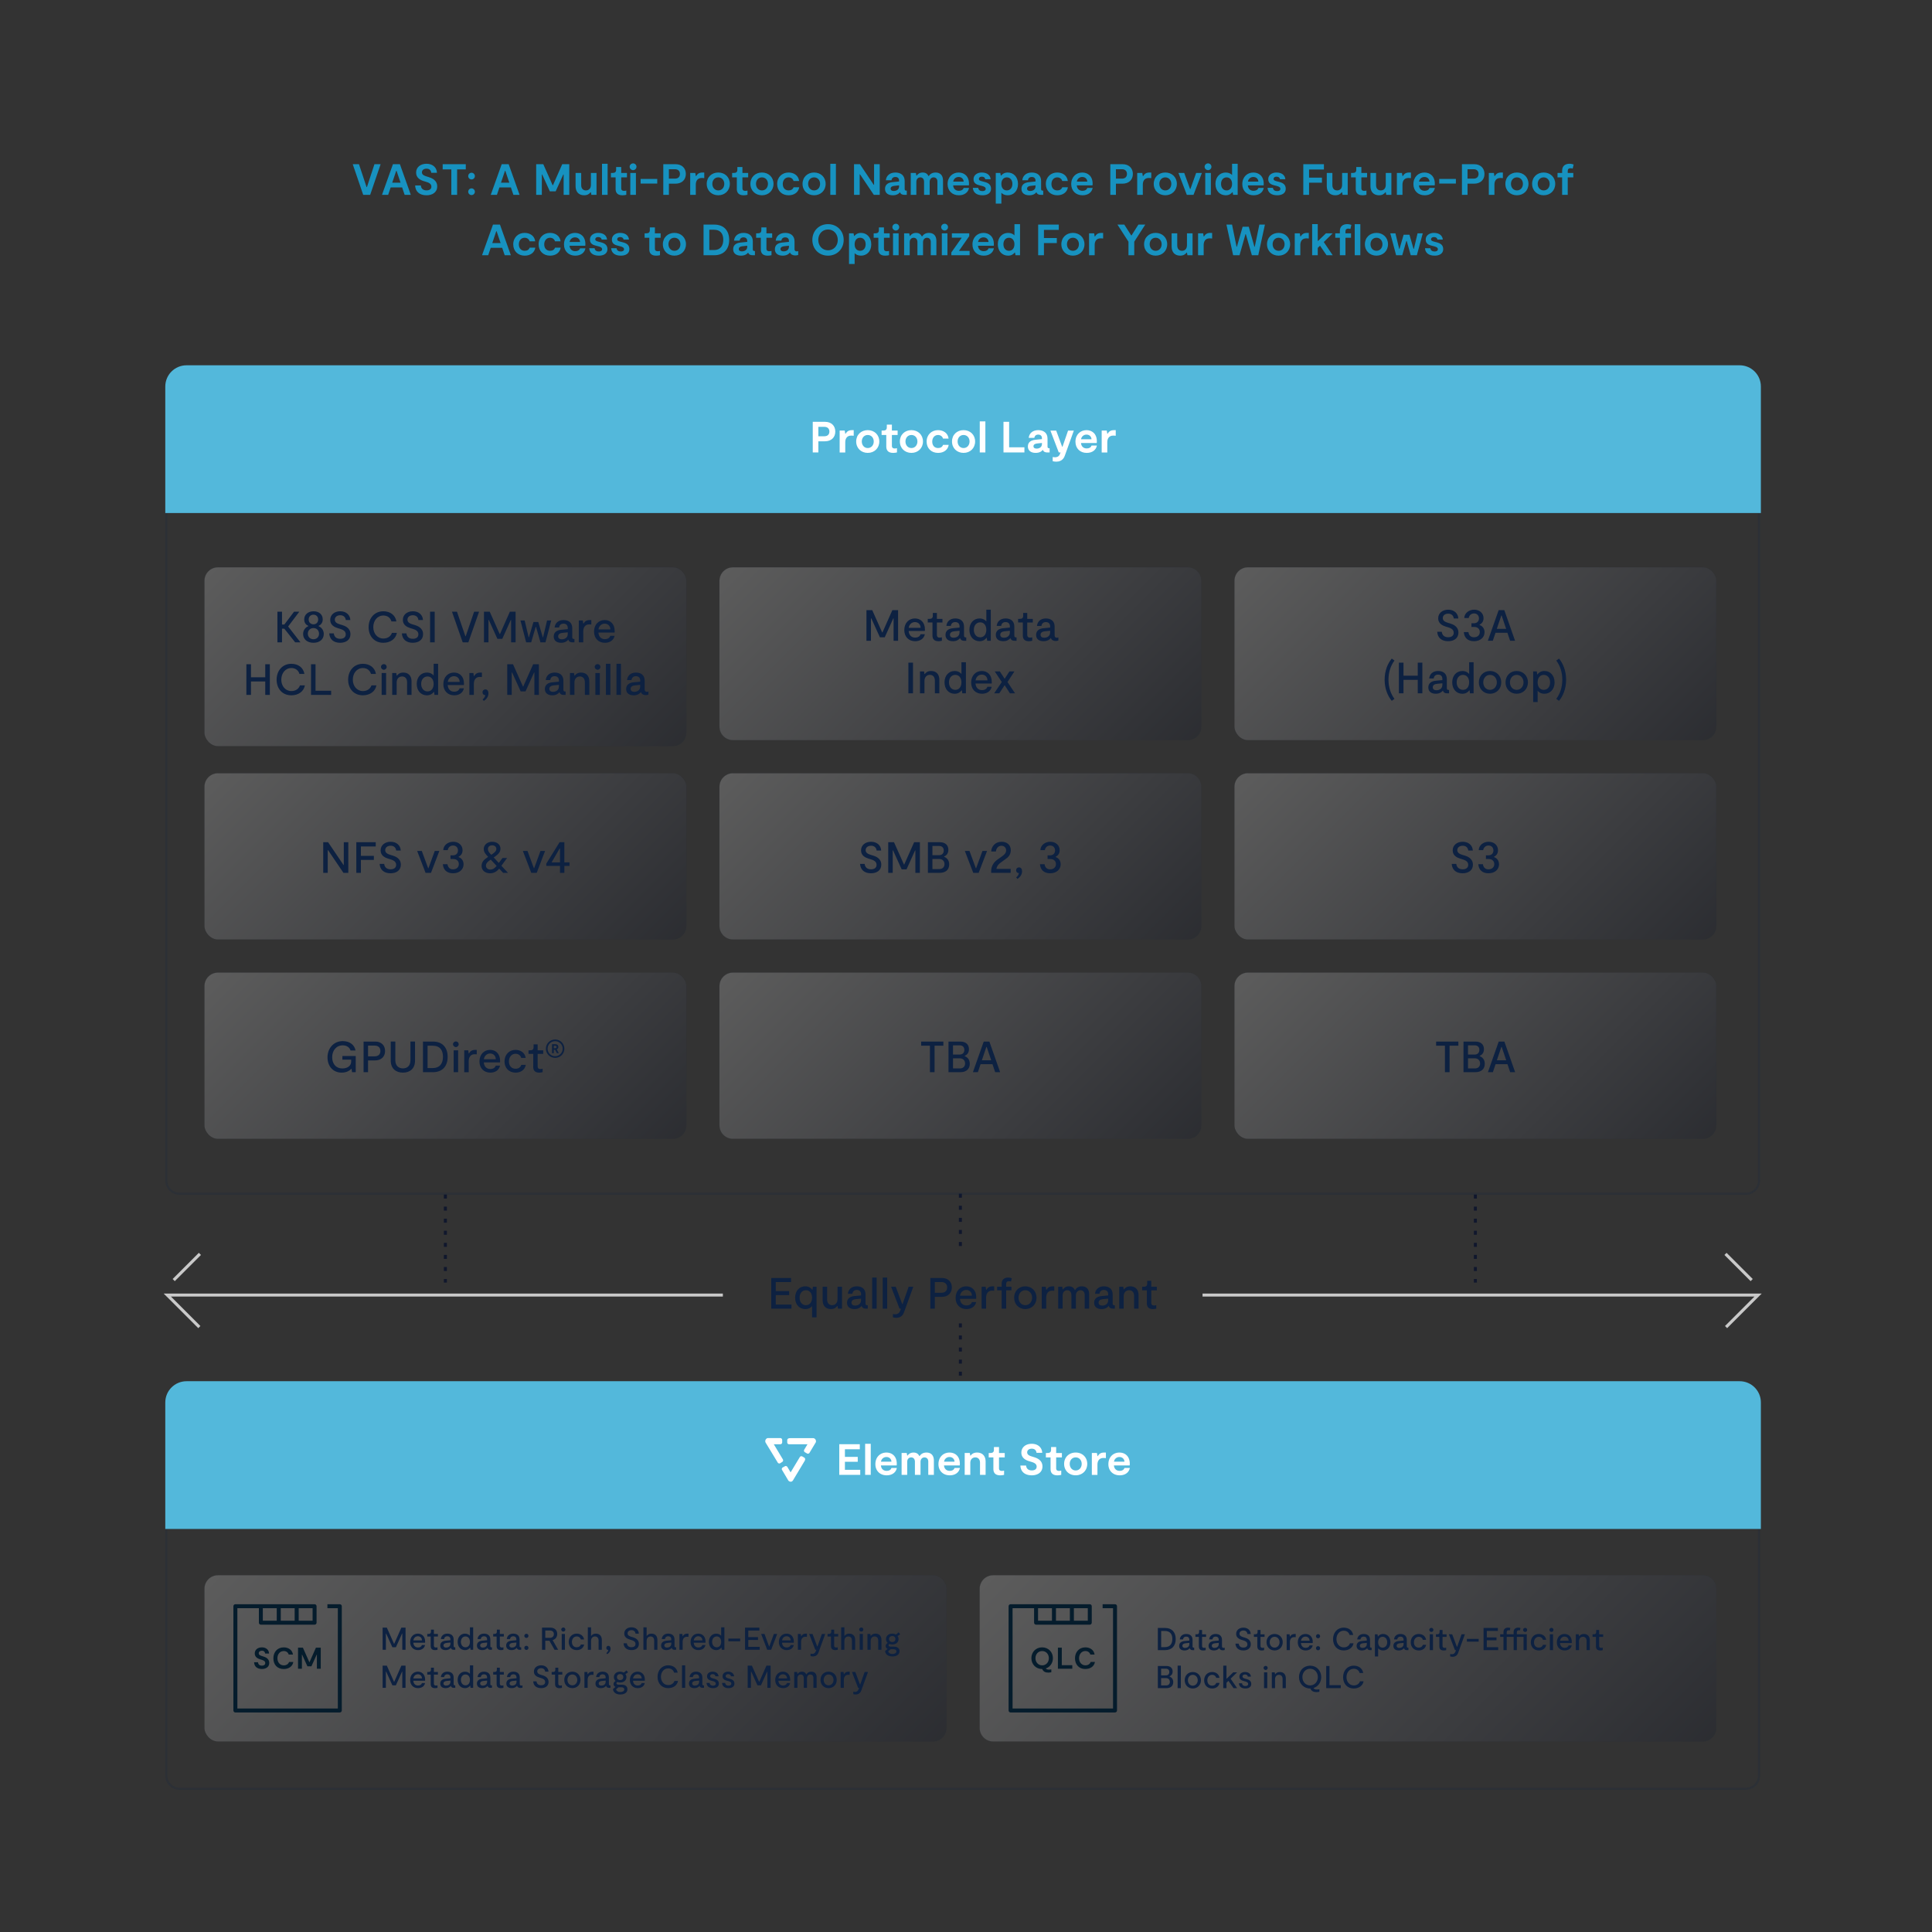 <svg xmlns="http://www.w3.org/2000/svg" xmlns:xlink="http://www.w3.org/1999/xlink" id="Layer_1" viewBox="0 0 1920 1920"><rect x="0" y="0" width="1920" height="1920" fill="#333333" stroke="none"/><defs><linearGradient id="linear-gradient" x1="793.67" x2="350.15" y1="1869.81" y2="1426.29" gradientUnits="userSpaceOnUse"><stop offset="0" stop-color="#10172d"/><stop offset="1" stop-color="#fff"/></linearGradient><linearGradient xlink:href="#linear-gradient" id="linear-gradient-2" x1="1560.02" x2="1119.19" y1="1868.46" y2="1427.63"/><linearGradient xlink:href="#linear-gradient" id="linear-gradient-3" x1="602.85" x2="282.37" y1="812.87" y2="492.4"/><linearGradient xlink:href="#linear-gradient" id="linear-gradient-4" x1="599.72" x2="285.5" y1="1008.15" y2="693.93"/><linearGradient xlink:href="#linear-gradient" id="linear-gradient-5" x1="1113.16" x2="795.66" y1="808.4" y2="490.9"/><linearGradient xlink:href="#linear-gradient" id="linear-gradient-6" x1="1111.52" x2="797.3" y1="1008.15" y2="693.93"/><linearGradient xlink:href="#linear-gradient" id="linear-gradient-7" x1="1624.95" x2="1307.46" y1="808.4" y2="490.91"/><linearGradient xlink:href="#linear-gradient" id="linear-gradient-8" x1="1623.32" x2="1309.09" y1="1008.15" y2="693.93"/><linearGradient xlink:href="#linear-gradient" id="linear-gradient-9" x1="599.72" x2="285.5" y1="1206.26" y2="892.04"/><linearGradient xlink:href="#linear-gradient" id="linear-gradient-10" x1="1111.52" x2="797.3" y1="1206.26" y2="892.04"/><linearGradient xlink:href="#linear-gradient" id="linear-gradient-11" x1="1623.32" x2="1309.09" y1="1206.26" y2="892.04"/><style>.cls-1{stroke:#c9c9c9}.cls-1,.cls-2{fill:none;stroke-miterlimit:10;stroke-width:3px}.cls-3{fill:url(#linear-gradient)}.cls-4{fill:#051c2c}.cls-5{fill:#fff}.cls-6{fill:#1792c0}.cls-7{fill:#0d2141}.cls-8{fill:#53b8db}.cls-9{fill:url(#linear-gradient-8)}.cls-10{fill:url(#linear-gradient-9)}.cls-11{fill:url(#linear-gradient-3)}.cls-12{fill:url(#linear-gradient-4)}.cls-13{fill:url(#linear-gradient-2)}.cls-14{fill:url(#linear-gradient-6)}.cls-15{fill:url(#linear-gradient-7)}.cls-16{fill:url(#linear-gradient-5)}.cls-17{opacity:.2}.cls-2{stroke:#10172d;stroke-dasharray:0 0 4 8}.cls-18{fill:url(#linear-gradient-10)}.cls-19{fill:url(#linear-gradient-11)}</style></defs><path d="M1466.21 1187.1v87.5M442.61 1187.1v87.5M954.41 1186.28v57.49M954.41 1315.15v57.49" class="cls-2"/><g class="cls-17"><rect width="737.51" height="165.31" x="203.15" y="1565.4" class="cls-3" rx="13.45" ry="13.45"/><path d="M927.21 1565.46c7.39 0 13.39 5.99 13.39 13.39v138.41c0 7.39-5.99 13.39-13.39 13.39H216.6c-7.39 0-13.39-5.99-13.39-13.39v-138.41c0-7.39 5.99-13.39 13.39-13.39h710.61m0-.13H216.6c-7.45 0-13.51 6.06-13.51 13.51v138.41c0 7.45 6.06 13.51 13.51 13.51h710.61c7.45 0 13.51-6.06 13.51-13.51v-138.41c0-7.45-6.06-13.51-13.51-13.51Z" class="cls-7"/></g><g class="cls-17"><path d="M986.99 1565.4h705.22c7.42 0 13.45 6.03 13.45 13.45v138.41c0 7.42-6.03 13.45-13.45 13.45H986.99c-7.42 0-13.45-6.03-13.45-13.45v-138.4c0-7.42 6.03-13.45 13.45-13.45Z" class="cls-13"/><path d="M1692.21 1565.46c7.39 0 13.39 5.99 13.39 13.39v138.41c0 7.39-5.99 13.39-13.39 13.39H986.99c-7.39 0-13.39-5.99-13.39-13.39v-138.41c0-7.39 5.99-13.39 13.39-13.39h705.22m0-.13H986.99c-7.45 0-13.51 6.06-13.51 13.51v138.41c0 7.45 6.06 13.51 13.51 13.51h705.22c7.45 0 13.51-6.06 13.51-13.51v-138.41c0-7.45-6.06-13.51-13.51-13.51Z" class="cls-7"/></g><g class="cls-17"><path d="M1747.15 1519.47v245.16c0 6.6-5.4 12-12 12H178.28c-6.6 0-12-5.4-12-12v-245.16h1580.87m2-2H164.28v247.16c0 7.72 6.28 14 14 14h1556.87c7.72 0 14-6.28 14-14v-247.16Z" class="cls-7"/></g><path d="M1749.94 1519.47v-125.72c0-5.83-2.36-11.11-6.18-14.93s-9.1-6.18-14.93-6.18H185.37c-5.83 0-11.11 2.36-14.93 6.18-3.82 3.82-6.18 9.1-6.18 14.93v125.72h1585.68Z" class="cls-8"/><path d="M786.57 1296.47v4.05h-20.1v-30.45h19.66v4.05h-15.18v8.96h13.31v3.96h-13.31v9.44h15.62ZM811.47 1278.76v30.45h-4.44v-11.22c-1.13 1.44-3.39 2.96-6.74 2.96-5.7 0-10.09-4.31-10.09-11.27s4.26-11.35 10.09-11.35c3.65 0 5.79 1.87 6.87 3.35h.3l.39-2.91h3.61Zm-4.44 10.92c0-4.48-2.39-7.48-6.09-7.48s-6.31 3-6.31 7.48 2.57 7.4 6.31 7.4 6.09-3 6.09-7.4ZM836.76 1300.51h-4l-.44-2.61h-.3c-1.22 1.65-3 3.04-6.35 3.04-4.83 0-8.13-3.09-8.13-8.7v-13.49h4.44v12.53c0 4 2.18 5.79 4.96 5.79s5.39-1.83 5.39-6.13v-12.18h4.44v21.75ZM862.37 1297.16v3.35h-2c-2.04 0-3.48-.65-4.09-2.7-1.48 1.87-3.87 3.13-7.13 3.13-4.22 0-7.4-2-7.4-6.26s3.13-6.26 7.31-6.66l6.66-.65v-1.09c0-2.78-1.57-4.35-4.26-4.35s-4.05 1.57-4.44 3.83h-4.39c.39-4.31 3.61-7.44 8.83-7.44s8.7 2.7 8.7 8.13v8.92c0 1.22.57 1.78 1.65 1.78h.57Zm-6.66-6.61-5.18.52c-2.57.22-4.35 1.35-4.35 3.44s1.65 2.96 3.61 2.96c2.7 0 5.92-1.39 5.92-5.31v-1.61ZM866.76 1269.63h4.44v30.89h-4.44v-30.89ZM877.24 1269.63h4.44v30.89h-4.44v-30.89ZM887.39 1309.17v-3.35c.78.17 1.65.3 2.31.3 2 0 3.79-.83 4.74-3.13l.96-2.48h-1.44l-8.4-21.75h4.61l6.44 17.18h.35l6.05-17.18h4.61l-9.05 24.88c-.61 1.78-2.17 6-7.92 6-1.35 0-2.39-.26-3.26-.48ZM945.94 1279.37c0 5.74-3.87 9.44-10.01 9.44h-6.92v11.7h-4.44v-30.45h11.57c6 0 9.79 3.79 9.79 9.31Zm-4.66.04c0-3.35-2.22-5.31-5.57-5.31h-6.7v10.66h6.48c3.74 0 5.79-2.09 5.79-5.35ZM970.11 1290.77h-16.1c.22 3.87 2.57 6.57 6.4 6.57 2.74 0 4.74-1.13 5.44-3.35h4.26c-.91 4.35-4.57 6.96-9.7 6.96-6.26 0-10.75-4.39-10.75-11.09 0-7.09 4.65-11.53 10.57-11.53 5.31 0 9.96 3.52 9.96 11.01 0 .44-.04.87-.09 1.44Zm-16.05-3.13h11.83c-.04-3.35-2.31-5.7-5.66-5.7s-5.74 2.52-6.18 5.7ZM975.56 1278.76h4l.43 3.04h.3c1.17-2.04 2.7-3.48 6.31-3.48h1.39v4.44c-.7-.09-1.39-.13-2.13-.13-4.13 0-5.87 3.18-5.87 6.92v10.96h-4.44v-21.75ZM999.9 1278.76h5.26v3.57h-5.26v18.18h-4.44v-18.18h-4.52v-3.57h4.52v-3.13c0-3.96 2.57-6 6.39-6 1.61 0 2.78.35 3.65.7l-.78 3.26c-.7-.26-1.52-.35-2.09-.35-1.83 0-2.74.96-2.74 2.74v2.78ZM1007.83 1289.64c0-6.61 4.7-11.31 11.09-11.31s11.18 4.74 11.18 11.31-4.79 11.31-11.18 11.31-11.09-4.79-11.09-11.31Zm17.88 0c0-4.09-2.74-7.44-6.79-7.44s-6.7 3.35-6.7 7.44 2.65 7.44 6.7 7.44 6.79-3.39 6.79-7.44ZM1035.3 1278.76h4l.43 3.04h.3c1.17-2.04 2.7-3.48 6.31-3.48h1.39v4.44c-.7-.09-1.39-.13-2.13-.13-4.13 0-5.87 3.18-5.87 6.92v10.96h-4.44v-21.75ZM1051.65 1278.76h4l.43 2.57h.3c1.13-1.61 2.92-3 5.92-3 3.52 0 5.13 2.09 5.83 3.7h.3c1.09-1.83 3-3.7 6.74-3.7 4.26 0 7.22 2.57 7.22 7.74v14.44h-4.44v-13.57c0-3.26-1.91-4.74-4.18-4.74-2.7 0-4.57 2.09-4.57 5.22v13.09h-4.44v-13.36c0-3.31-1.87-4.96-4.18-4.96-2.17 0-4.52 1.61-4.52 5.13v13.18h-4.44v-21.75ZM1107.96 1297.16v3.35h-2c-2.04 0-3.48-.65-4.09-2.7-1.48 1.87-3.87 3.13-7.13 3.13-4.22 0-7.4-2-7.4-6.26s3.13-6.26 7.31-6.66l6.66-.65v-1.09c0-2.78-1.57-4.35-4.26-4.35s-4.05 1.57-4.44 3.83h-4.39c.39-4.31 3.61-7.44 8.83-7.44s8.7 2.7 8.7 8.13v8.92c0 1.22.57 1.78 1.65 1.78h.57Zm-6.66-6.61-5.18.52c-2.57.22-4.35 1.35-4.35 3.44s1.65 2.96 3.61 2.96c2.7 0 5.92-1.39 5.92-5.31v-1.61ZM1112.3 1278.76h4l.43 2.61h.3c1.22-1.65 3-3.04 6.35-3.04 4.83 0 8.13 3.09 8.13 8.7v13.49h-4.44v-12.53c0-4-2.17-5.79-4.96-5.79s-5.39 1.83-5.39 6.13v12.18h-4.44v-21.75ZM1139.74 1295.25v-12.92h-4.7v-3.57h1.52c2.57 0 3.52-.91 3.52-3.26v-2.65h4.05v5.92h5.53v3.57h-5.53v12.31c0 1.44.52 2.74 2.83 2.74.7 0 1.48-.13 2.13-.35v3.44c-.83.22-1.96.48-3.39.48-5.09 0-5.96-3.22-5.96-5.7Z" class="cls-7"/><path d="M854.9 1460.71v5h-20.84v-30.45h20.4v5h-14.79v7.57h12.75v4.87h-12.75v8h15.23ZM859.76 1434.83h5.57v30.89h-5.57v-30.89ZM891.26 1458.84c-.87 4.48-4.61 7.31-10.14 7.31-6.48 0-11.18-4.39-11.18-11.09 0-7.18 4.96-11.53 10.96-11.53 5.35 0 10.31 3.39 10.31 11.18 0 .52-.04 1-.09 1.61h-15.66c.22 3.13 2.26 5.39 5.66 5.39 2.44 0 4.18-1 4.79-2.87h5.35Zm-15.75-6.26h10.4c-.13-2.7-2.13-4.61-5-4.61s-5 2-5.39 4.61ZM896 1443.96h5.09l.48 2.57h.35c1.17-1.61 3-3 5.96-3 3.44 0 4.96 1.87 5.7 3.44h.35c1.17-1.7 3.09-3.44 6.79-3.44 4.48 0 7.35 2.7 7.35 7.96v14.23h-5.57v-13.18c0-2.78-1.65-4.18-3.74-4.18-2.35 0-3.96 1.74-3.96 4.48v12.88h-5.57v-13.01c0-2.87-1.61-4.35-3.7-4.35s-3.96 1.44-3.96 4.44v12.92H896v-21.75ZM953.95 1458.84c-.87 4.48-4.61 7.31-10.14 7.31-6.48 0-11.18-4.39-11.18-11.09 0-7.18 4.96-11.53 10.96-11.53 5.35 0 10.31 3.39 10.31 11.18 0 .52-.04 1-.09 1.61h-15.66c.22 3.13 2.26 5.39 5.66 5.39 2.44 0 4.18-1 4.79-2.87h5.35Zm-15.75-6.26h10.4c-.13-2.7-2.13-4.61-5-4.61s-5 2-5.39 4.61ZM958.69 1443.96h5.09l.48 2.57h.35c1.31-1.7 3.13-3 6.4-3 5.18 0 8.48 3.31 8.48 9v13.18h-5.57v-12.05c0-3.57-2.04-5.31-4.65-5.31s-5 1.7-5 5.57v11.79h-5.57v-21.75ZM987.22 1459.8v-11.44h-4.65v-4.39h1.48c2.65 0 3.7-.96 3.7-3.31v-2.61h5.05v5.92h5.7v4.39h-5.7v10.7c0 1.22.3 2.7 2.92 2.7.65 0 1.48-.13 2.13-.3v4.22c-.96.22-2.26.48-3.83.48-6.09 0-6.79-3.96-6.79-6.35ZM1025.41 1466.15c-7.26 0-11.14-3.92-11.35-9.74h5.66c.26 3.04 2.22 4.87 5.7 4.87 2.61 0 4.79-1.09 4.79-3.74 0-3.09-3-4.09-5.79-4.92l-1.74-.52c-3.74-1.13-7.66-3.44-7.66-8.48 0-5.44 4.44-8.79 10.31-8.79 6.26 0 10.22 3.78 10.4 8.96h-5.66c-.26-2.39-1.78-4.09-4.7-4.09-2.7 0-4.57 1.44-4.57 3.65 0 2.61 2.65 3.48 5.22 4.26l1.52.48c2.87.87 8.44 2.91 8.44 9.27 0 5.96-4.96 8.79-10.57 8.79ZM1044.03 1459.8v-11.44h-4.65v-4.39h1.48c2.65 0 3.7-.96 3.7-3.31v-2.61h5.05v5.92h5.7v4.39h-5.7v10.7c0 1.22.3 2.7 2.92 2.7.65 0 1.48-.13 2.13-.3v4.22c-.96.22-2.26.48-3.83.48-6.09 0-6.79-3.96-6.79-6.35ZM1057.52 1454.79c0-6.7 4.96-11.27 11.49-11.27s11.48 4.61 11.48 11.27-4.92 11.35-11.48 11.35-11.49-4.65-11.49-11.35Zm17.45 0c0-3.61-2.39-6.44-5.96-6.44s-5.92 2.83-5.92 6.44 2.35 6.53 5.92 6.53 5.96-2.87 5.96-6.53ZM1085.06 1443.96h5.05l.52 3.09h.35c1.35-2.17 2.83-3.52 6.48-3.52h1.57v5.57c-.78-.13-1.57-.17-2.35-.17-4.79 0-6.05 3.52-6.05 6.66v10.14h-5.57v-21.75ZM1122.82 1458.84c-.87 4.48-4.61 7.31-10.14 7.31-6.48 0-11.18-4.39-11.18-11.09 0-7.18 4.96-11.53 10.96-11.53 5.35 0 10.31 3.39 10.31 11.18 0 .52-.04 1-.09 1.61h-15.66c.22 3.13 2.26 5.39 5.66 5.39 2.44 0 4.18-1 4.79-2.87h5.35Zm-15.75-6.26h10.4c-.13-2.7-2.13-4.61-5-4.61s-5 2-5.39 4.61ZM775.48 1454.08c-.88.56-2.03.3-2.57-.59L761 1433.88c-.99-1.57-.45-3.93 1.74-4.71.07-.03.14-.04.22-.04h12.49c1.03 0 1.88.93 1.88 1.97v2.3c0 1.04-.83 1.88-1.86 1.88H769l8.98 14.96c.55.88.28 2.04-.58 2.59l-1.91 1.24ZM784.17 1435.29a1.84 1.84 0 0 1-1.83-1.84v-2.04c-.01-1.59 1.26-2.19 2.84-2.19l22.74-.02c1.84-.01 3.39 1.68 2.88 3.97a.95.95 0 0 1-.09.21l-6.25 10.42c-.54.86-1.67 1.13-2.52.58l-2.1-1.2a1.863 1.863 0 0 1-.57-2.55l3.2-5.33h-18.3ZM794.85 1448.04c.52-.86 1.64-1.14 2.52-.62l1.75 1.04c1.37.81 1.23 2.21.43 3.56l-11.45 19.09c-.94 1.58-2.85 1.97-4.56.37a.594.594 0 0 1-.13-.18l-6.26-10.55c-.47-.91-.09-1.99.81-2.45l2.11-1.18c.91-.46 2.01-.09 2.48.81l3.16 5.29 9.13-15.17Z" class="cls-5"/><path d="M403.04 1639.55h-3.25v-16.13h-.22l-6.14 13.61h-3.5l-6.18-13.61h-.25v16.13h-3.25v-22.06h4.16l7.15 16.04h.22l7.12-16.04h4.13v22.06ZM422.42 1632.49h-11.66c.16 2.8 1.86 4.76 4.63 4.76 1.99 0 3.43-.82 3.94-2.43h3.09c-.66 3.15-3.31 5.04-7.03 5.04-4.54 0-7.78-3.18-7.78-8.03 0-5.14 3.37-8.35 7.66-8.35 3.84 0 7.22 2.55 7.22 7.97 0 .32-.03.63-.06 1.04Zm-11.63-2.27h8.57c-.03-2.43-1.67-4.13-4.1-4.13s-4.16 1.83-4.47 4.13ZM428.02 1635.73v-9.36h-3.4v-2.58h1.1c1.86 0 2.55-.66 2.55-2.36v-1.92h2.93v4.29h4v2.58h-4v8.92c0 1.04.38 1.99 2.05 1.99.5 0 1.07-.09 1.54-.25v2.49c-.6.16-1.42.35-2.46.35-3.69 0-4.32-2.33-4.32-4.13ZM452.45 1637.12v2.43H451c-1.48 0-2.52-.47-2.96-1.95-1.07 1.35-2.8 2.27-5.17 2.27-3.06 0-5.36-1.45-5.36-4.54s2.27-4.54 5.29-4.82l4.82-.47v-.79c0-2.02-1.13-3.15-3.09-3.15s-2.93 1.13-3.21 2.77h-3.18c.28-3.12 2.62-5.39 6.4-5.39s6.3 1.95 6.3 5.89v6.46c0 .88.41 1.29 1.2 1.29h.41Zm-4.82-4.79-3.75.38c-1.86.16-3.15.98-3.15 2.49s1.2 2.14 2.62 2.14c1.95 0 4.29-1.01 4.29-3.84v-1.17ZM470.23 1617.18v22.37h-2.62l-.28-2.11h-.22c-.79 1.07-2.33 2.43-4.98 2.43-4.22 0-7.31-3.25-7.31-8.22s3.18-8.16 7.31-8.16c2.43 0 4.06 1.1 4.88 2.14v-8.44h3.21Zm-3.21 14.46c0-3.18-1.73-5.36-4.41-5.36s-4.57 2.17-4.57 5.36 1.86 5.42 4.57 5.42 4.41-2.17 4.41-5.42ZM488.9 1637.12v2.43h-1.45c-1.48 0-2.52-.47-2.96-1.95-1.07 1.35-2.8 2.27-5.17 2.27-3.06 0-5.36-1.45-5.36-4.54s2.27-4.54 5.29-4.82l4.82-.47v-.79c0-2.02-1.13-3.15-3.09-3.15s-2.93 1.13-3.21 2.77h-3.18c.28-3.12 2.62-5.39 6.4-5.39s6.3 1.95 6.3 5.89v6.46c0 .88.41 1.29 1.2 1.29h.41Zm-4.82-4.79-3.75.38c-1.86.16-3.15.98-3.15 2.49s1.2 2.14 2.62 2.14c1.95 0 4.29-1.01 4.29-3.84v-1.17ZM493.53 1635.73v-9.36h-3.4v-2.58h1.1c1.86 0 2.55-.66 2.55-2.36v-1.92h2.93v4.29h4v2.58h-4v8.92c0 1.04.38 1.99 2.05 1.99.5 0 1.07-.09 1.54-.25v2.49c-.6.16-1.42.35-2.46.35-3.69 0-4.32-2.33-4.32-4.13ZM517.96 1637.12v2.43h-1.45c-1.48 0-2.52-.47-2.96-1.95-1.07 1.35-2.8 2.27-5.17 2.27-3.06 0-5.36-1.45-5.36-4.54s2.27-4.54 5.29-4.82l4.82-.47v-.79c0-2.02-1.13-3.15-3.09-3.15s-2.93 1.13-3.21 2.77h-3.18c.28-3.12 2.62-5.39 6.4-5.39s6.3 1.95 6.3 5.89v6.46c0 .88.41 1.29 1.2 1.29h.41Zm-4.82-4.79-3.75.38c-1.86.16-3.15.98-3.15 2.49s1.2 2.14 2.62 2.14c1.95 0 4.29-1.01 4.29-3.84v-1.17ZM521.06 1625.71c0-1.17.95-2.08 2.08-2.08s2.05.91 2.05 2.08c0 1.1-.91 2.05-2.05 2.05s-2.08-.95-2.08-2.05Zm0 11.94c0-1.17.95-2.08 2.08-2.08s2.05.91 2.05 2.08c0 1.1-.91 2.05-2.05 2.05s-2.08-.95-2.08-2.05ZM551.11 1639.55l-5.1-9.01h-4.1v9.01h-3.25v-22.06h8.16c4.29 0 6.93 2.52 6.93 6.33 0 3.12-1.76 5.26-4.57 6.11l5.51 9.61h-3.59Zm-9.2-11.88h4.47c2.58 0 4.06-1.51 4.06-3.69 0-2.3-1.54-3.62-4.06-3.62h-4.47v7.31ZM557.75 1619.41c0-1.13.95-2.02 2.08-2.02s2.02.88 2.02 2.02-.91 2.05-2.02 2.05-2.08-.95-2.08-2.05Zm.47 4.38h3.21v15.75h-3.21v-15.75ZM565.18 1631.76c0-4.85 3.37-8.29 7.94-8.29 3.56 0 6.77 1.99 7.31 5.8h-3.21c-.38-1.64-1.89-2.99-4.1-2.99-2.77 0-4.76 2.33-4.76 5.48s1.83 5.29 4.79 5.29c2.17 0 3.53-1.07 4.13-2.77h3.21c-.57 3.4-3.44 5.58-7.34 5.58-4.85 0-7.97-3.47-7.97-8.1ZM598.09 1629.78v9.77h-3.21v-9.07c0-2.9-1.58-4.19-3.59-4.19s-3.91 1.32-3.91 4.44v8.82h-3.21v-22.37h3.21v8.51h.22c.88-1.2 2.17-2.21 4.6-2.21 3.5 0 5.89 2.24 5.89 6.3ZM606.8 1638.38c0 2.74-1.83 4.57-3.34 5.51l-.88-1.07c1.01-.85 1.86-1.95 1.92-3.12-.95.09-1.95-.63-1.95-1.99s.91-2.11 2.08-2.11c1.39 0 2.17 1.2 2.17 2.77ZM627.59 1639.86c-4.88 0-7.66-2.58-7.91-6.77h3.28c.28 2.49 1.89 3.91 4.63 3.91 2.17 0 3.97-.95 3.97-3.21 0-2.62-2.4-3.43-4.44-4.06l-1.2-.35c-2.49-.79-5.55-2.24-5.55-5.99s3.12-6.21 7.22-6.21c4.32 0 7.12 2.68 7.28 6.33h-3.28c-.22-1.95-1.51-3.47-4-3.47-2.3 0-3.91 1.29-3.91 3.18 0 2.27 2.3 2.96 4.19 3.56l1.04.28c1.99.63 6.02 2.05 6.02 6.62 0 4.19-3.4 6.18-7.34 6.18ZM653.33 1629.78v9.77h-3.21v-9.07c0-2.9-1.58-4.19-3.59-4.19s-3.91 1.32-3.91 4.44v8.82h-3.21v-22.37h3.21v8.51h.22c.88-1.2 2.17-2.21 4.6-2.21 3.5 0 5.89 2.24 5.89 6.3ZM671.94 1637.12v2.43h-1.45c-1.48 0-2.52-.47-2.96-1.95-1.07 1.35-2.8 2.27-5.17 2.27-3.06 0-5.36-1.45-5.36-4.54s2.27-4.54 5.29-4.82l4.82-.47v-.79c0-2.02-1.13-3.15-3.09-3.15s-2.93 1.13-3.21 2.77h-3.18c.28-3.12 2.62-5.39 6.4-5.39s6.3 1.95 6.3 5.89v6.46c0 .88.41 1.29 1.2 1.29h.41Zm-4.82-4.79-3.75.38c-1.86.16-3.15.98-3.15 2.49s1.2 2.14 2.62 2.14c1.95 0 4.29-1.01 4.29-3.84v-1.17ZM675.19 1623.79h2.9l.31 2.21h.22c.85-1.48 1.95-2.52 4.57-2.52h1.01v3.21c-.5-.06-1.01-.09-1.54-.09-2.99 0-4.25 2.3-4.25 5.01v7.94h-3.21v-15.75ZM701.08 1632.49h-11.66c.16 2.8 1.86 4.76 4.63 4.76 1.99 0 3.43-.82 3.94-2.43h3.09c-.66 3.15-3.31 5.04-7.03 5.04-4.54 0-7.78-3.18-7.78-8.03 0-5.14 3.37-8.35 7.66-8.35 3.84 0 7.22 2.55 7.22 7.97 0 .32-.03.63-.06 1.04Zm-11.63-2.27h8.57c-.03-2.43-1.67-4.13-4.1-4.13s-4.16 1.83-4.47 4.13ZM719.9 1617.18v22.37h-2.62l-.28-2.11h-.22c-.79 1.07-2.33 2.43-4.98 2.43-4.22 0-7.31-3.25-7.31-8.22s3.18-8.16 7.31-8.16c2.43 0 4.07 1.1 4.88 2.14v-8.44h3.21Zm-3.21 14.46c0-3.18-1.73-5.36-4.41-5.36s-4.57 2.17-4.57 5.36 1.86 5.42 4.57 5.42 4.41-2.17 4.41-5.42ZM735.57 1628.39v2.71h-11.72v-2.71h11.72ZM754.97 1636.62v2.93h-14.56v-22.06h14.24v2.93h-11v6.49h9.64v2.87h-9.64v6.84h11.31ZM756.41 1623.79h3.34l4.57 12.42h.22l4.54-12.42h3.31l-6.02 15.75h-3.91l-6.05-15.75ZM788.84 1632.49h-11.66c.16 2.8 1.86 4.76 4.63 4.76 1.99 0 3.43-.82 3.94-2.43h3.09c-.66 3.15-3.31 5.04-7.03 5.04-4.54 0-7.78-3.18-7.78-8.03 0-5.14 3.37-8.35 7.66-8.35 3.84 0 7.22 2.55 7.22 7.97 0 .32-.03.63-.06 1.04Zm-11.63-2.27h8.57c-.03-2.43-1.67-4.13-4.1-4.13s-4.16 1.83-4.47 4.13ZM792.9 1623.79h2.9l.32 2.21h.22c.85-1.48 1.95-2.52 4.57-2.52h1.01v3.21c-.5-.06-1.01-.09-1.54-.09-2.99 0-4.25 2.3-4.25 5.01v7.94h-3.21v-15.75ZM805.48 1645.82v-2.43c.57.13 1.2.22 1.67.22 1.45 0 2.74-.6 3.43-2.27l.69-1.8h-1.04l-6.08-15.75h3.34l4.66 12.45h.25l4.38-12.45h3.34l-6.55 18.02c-.44 1.29-1.58 4.35-5.73 4.35-.98 0-1.73-.19-2.36-.35ZM825.8 1635.73v-9.36h-3.4v-2.58h1.1c1.86 0 2.55-.66 2.55-2.36v-1.92h2.93v4.29h4v2.58h-4v8.92c0 1.04.38 1.99 2.05 1.99.5 0 1.07-.09 1.54-.25v2.49c-.6.16-1.42.35-2.46.35-3.69 0-4.32-2.33-4.32-4.13ZM849.87 1629.78v9.77h-3.21v-9.07c0-2.9-1.58-4.19-3.59-4.19s-3.91 1.32-3.91 4.44v8.82h-3.21v-22.37h3.21v8.51h.22c.88-1.2 2.17-2.21 4.6-2.21 3.5 0 5.89 2.24 5.89 6.3ZM853.87 1619.41c0-1.13.94-2.02 2.08-2.02s2.02.88 2.02 2.02-.91 2.05-2.02 2.05-2.08-.95-2.08-2.05Zm.47 4.38h3.21v15.75h-3.21v-15.75ZM862.06 1623.79h2.9l.32 1.89h.22c.88-1.2 2.17-2.21 4.6-2.21 3.5 0 5.89 2.24 5.89 6.3v9.77h-3.21v-9.07c0-2.9-1.58-4.19-3.59-4.19s-3.91 1.32-3.91 4.44v8.82h-3.21v-15.75ZM891.95 1625.87c.66.85 1.01 1.89 1.01 3.02 0 3.34-2.71 5.36-6.21 5.36-1.04 0-1.99-.16-2.8-.47-.6.31-.91.72-.91 1.29 0 .91.91 1.35 2.21 1.35h3.12c3.59 0 5.58 1.73 5.58 4.51 0 3.34-2.87 5.23-7.06 5.23-4.79 0-7.03-2.46-7.31-5.36l2.52-2.17c-1.2-.5-1.95-1.54-1.95-2.9s.95-2.4 2.05-2.99c-1.07-.91-1.7-2.24-1.7-3.84 0-3.09 2.4-5.42 6.14-5.42 1.39 0 2.62.31 3.62.91.98-.5 1.99-1.39 2.62-2.21l1.7 1.83c-.5.6-1.51 1.32-2.62 1.86Zm-3.97 13.11h-2.87l-2.43 2.05c.38 1.35 1.54 2.68 4.19 2.68 2.11 0 3.97-.82 3.97-2.62 0-1.64-1.58-2.11-2.87-2.11Zm1.89-10.08c0-1.8-1.2-3.02-3.12-3.02s-3.21 1.23-3.21 3.02c0 1.67 1.26 2.93 3.21 2.93s3.12-1.26 3.12-2.93ZM403.04 1677.35h-3.25v-16.13h-.22l-6.14 13.61h-3.5l-6.18-13.61h-.25v16.13h-3.25v-22.06h4.16l7.15 16.04h.22l7.12-16.04h4.13v22.06ZM422.42 1670.29h-11.66c.16 2.8 1.86 4.76 4.63 4.76 1.99 0 3.43-.82 3.94-2.43h3.09c-.66 3.15-3.31 5.04-7.03 5.04-4.54 0-7.78-3.18-7.78-8.03 0-5.14 3.37-8.35 7.66-8.35 3.84 0 7.22 2.55 7.22 7.97 0 .32-.03.63-.06 1.04Zm-11.63-2.27h8.57c-.03-2.43-1.67-4.13-4.1-4.13s-4.16 1.83-4.47 4.13ZM428.02 1673.54v-9.36h-3.4v-2.58h1.1c1.86 0 2.55-.66 2.55-2.36v-1.92h2.93v4.29h4v2.58h-4v8.92c0 1.04.38 1.99 2.05 1.99.5 0 1.07-.09 1.54-.25v2.49c-.6.16-1.42.35-2.46.35-3.69 0-4.32-2.33-4.32-4.13ZM452.45 1674.92v2.43H451c-1.48 0-2.52-.47-2.96-1.95-1.07 1.35-2.8 2.27-5.17 2.27-3.06 0-5.36-1.45-5.36-4.54s2.27-4.54 5.29-4.82l4.82-.47v-.79c0-2.02-1.13-3.15-3.09-3.15s-2.93 1.13-3.21 2.77h-3.18c.28-3.12 2.62-5.39 6.4-5.39s6.3 1.95 6.3 5.89v6.46c0 .88.41 1.29 1.2 1.29h.41Zm-4.82-4.79-3.75.38c-1.86.16-3.15.98-3.15 2.49s1.2 2.14 2.62 2.14c1.95 0 4.29-1.01 4.29-3.84v-1.17ZM470.23 1654.98v22.37h-2.62l-.28-2.11h-.22c-.79 1.07-2.33 2.43-4.98 2.43-4.22 0-7.31-3.25-7.31-8.22s3.18-8.16 7.31-8.16c2.43 0 4.06 1.1 4.88 2.14v-8.44h3.21Zm-3.21 14.46c0-3.18-1.73-5.36-4.41-5.36s-4.57 2.17-4.57 5.36 1.86 5.42 4.57 5.42 4.41-2.17 4.41-5.42ZM488.9 1674.92v2.43h-1.45c-1.48 0-2.52-.47-2.96-1.95-1.07 1.35-2.8 2.27-5.17 2.27-3.06 0-5.36-1.45-5.36-4.54s2.27-4.54 5.29-4.82l4.82-.47v-.79c0-2.02-1.13-3.15-3.09-3.15s-2.93 1.13-3.21 2.77h-3.18c.28-3.12 2.62-5.39 6.4-5.39s6.3 1.95 6.3 5.89v6.46c0 .88.41 1.29 1.2 1.29h.41Zm-4.82-4.79-3.75.38c-1.86.16-3.15.98-3.15 2.49s1.2 2.14 2.62 2.14c1.95 0 4.29-1.01 4.29-3.84v-1.17ZM493.53 1673.54v-9.36h-3.4v-2.58h1.1c1.86 0 2.55-.66 2.55-2.36v-1.92h2.93v4.29h4v2.58h-4v8.92c0 1.04.38 1.99 2.05 1.99.5 0 1.07-.09 1.54-.25v2.49c-.6.16-1.42.35-2.46.35-3.69 0-4.32-2.33-4.32-4.13ZM519.23 1674.89v2.27c-.54.19-1.07.35-1.92.35-1.61 0-2.99-.66-3.5-2.21-1.07 1.45-2.87 2.36-5.26 2.36-3.06 0-5.36-1.45-5.36-4.54s2.27-4.54 5.29-4.82l4.82-.47v-.79c0-2.02-1.13-3.15-3.09-3.15s-2.93 1.13-3.21 2.77h-3.18c.28-3.12 2.62-5.39 6.4-5.39s6.3 1.95 6.3 5.89v6.24c0 1.26.6 1.73 1.58 1.73.38 0 .76-.09 1.13-.25Zm-5.92-4.76-3.75.38c-1.86.16-3.15.98-3.15 2.49s1.2 2.14 2.62 2.14c1.95 0 4.29-1.01 4.29-3.84v-1.17ZM537.81 1677.66c-4.88 0-7.66-2.58-7.91-6.77h3.28c.28 2.49 1.89 3.91 4.63 3.91 2.17 0 3.97-.95 3.97-3.21 0-2.62-2.4-3.43-4.44-4.06l-1.2-.35c-2.49-.79-5.55-2.24-5.55-5.99s3.12-6.21 7.22-6.21c4.32 0 7.12 2.68 7.28 6.33h-3.28c-.22-1.95-1.51-3.47-4-3.47-2.3 0-3.91 1.29-3.91 3.18 0 2.27 2.3 2.96 4.19 3.56l1.04.28c1.99.63 6.02 2.05 6.02 6.62 0 4.19-3.4 6.18-7.34 6.18ZM551.64 1673.54v-9.36h-3.4v-2.58h1.1c1.86 0 2.55-.66 2.55-2.36v-1.92h2.93v4.29h4v2.58h-4v8.92c0 1.04.38 1.99 2.05 1.99.5 0 1.07-.09 1.54-.25v2.49c-.6.16-1.42.35-2.46.35-3.69 0-4.32-2.33-4.32-4.13ZM560.76 1669.47c0-4.79 3.4-8.19 8.04-8.19s8.1 3.43 8.1 8.19-3.47 8.19-8.1 8.19-8.04-3.47-8.04-8.19Zm12.95 0c0-2.96-1.99-5.39-4.92-5.39s-4.85 2.43-4.85 5.39 1.92 5.39 4.85 5.39 4.92-2.46 4.92-5.39ZM580.78 1661.59h2.9l.31 2.21h.22c.85-1.48 1.95-2.52 4.57-2.52h1.01v3.21c-.5-.06-1.01-.09-1.54-.09-2.99 0-4.25 2.3-4.25 5.01v7.94h-3.21v-15.75ZM606.72 1674.92v2.43h-1.45c-1.48 0-2.52-.47-2.96-1.95-1.07 1.35-2.8 2.27-5.17 2.27-3.06 0-5.36-1.45-5.36-4.54s2.27-4.54 5.29-4.82l4.82-.47v-.79c0-2.02-1.13-3.15-3.09-3.15s-2.93 1.13-3.21 2.77h-3.18c.28-3.12 2.62-5.39 6.4-5.39s6.3 1.95 6.3 5.89v6.46c0 .88.41 1.29 1.2 1.29h.41Zm-4.82-4.79-3.75.38c-1.86.16-3.15.98-3.15 2.49s1.2 2.14 2.62 2.14c1.95 0 4.29-1.01 4.29-3.84v-1.17ZM621.52 1663.67c.66.85 1.01 1.89 1.01 3.02 0 3.34-2.71 5.36-6.21 5.36-1.04 0-1.99-.16-2.8-.47-.6.31-.91.72-.91 1.29 0 .91.91 1.35 2.21 1.35h3.12c3.59 0 5.58 1.73 5.58 4.51 0 3.34-2.87 5.23-7.06 5.23-4.79 0-7.03-2.46-7.31-5.36l2.52-2.17c-1.2-.5-1.95-1.54-1.95-2.9s.95-2.4 2.05-2.99c-1.07-.91-1.7-2.24-1.7-3.84 0-3.09 2.39-5.42 6.14-5.42 1.39 0 2.62.31 3.62.91.98-.5 1.99-1.39 2.62-2.21l1.7 1.83c-.5.6-1.51 1.32-2.62 1.86Zm-3.97 13.11h-2.87l-2.43 2.05c.38 1.35 1.54 2.68 4.19 2.68 2.11 0 3.97-.82 3.97-2.62 0-1.64-1.58-2.11-2.87-2.11Zm1.89-10.08c0-1.8-1.2-3.02-3.12-3.02s-3.21 1.23-3.21 3.02c0 1.67 1.26 2.93 3.21 2.93s3.12-1.26 3.12-2.93ZM640.77 1670.29h-11.66c.16 2.8 1.86 4.76 4.63 4.76 1.98 0 3.43-.82 3.94-2.43h3.09c-.66 3.15-3.31 5.04-7.03 5.04-4.54 0-7.78-3.18-7.78-8.03 0-5.14 3.37-8.35 7.66-8.35 3.84 0 7.22 2.55 7.22 7.97 0 .32-.03.63-.06 1.04Zm-11.63-2.27h8.57c-.03-2.43-1.67-4.13-4.1-4.13s-4.16 1.83-4.47 4.13ZM664.08 1677.66c-6.49 0-10.62-4.73-10.62-11.25s4.25-11.44 10.62-11.44c4.82 0 8.6 2.65 9.39 7.31h-3.56c-.72-2.55-2.8-4.25-5.8-4.25-4.41 0-7.28 3.75-7.28 8.38s3.02 8.19 7.25 8.19c3.15 0 5.39-1.67 6.18-4.1h3.56c-.79 4.41-4.76 7.15-9.74 7.15ZM677.75 1654.98h3.21v22.37h-3.21v-22.37ZM699.61 1674.92v2.43h-1.45c-1.48 0-2.52-.47-2.96-1.95-1.07 1.35-2.8 2.27-5.17 2.27-3.06 0-5.36-1.45-5.36-4.54s2.27-4.54 5.29-4.82l4.82-.47v-.79c0-2.02-1.13-3.15-3.09-3.15s-2.93 1.13-3.21 2.77h-3.18c.28-3.12 2.62-5.39 6.4-5.39s6.3 1.95 6.3 5.89v6.46c0 .88.41 1.29 1.2 1.29h.41Zm-4.82-4.79-3.75.38c-1.86.16-3.15.98-3.15 2.49s1.2 2.14 2.62 2.14c1.95 0 4.29-1.01 4.29-3.84v-1.17ZM702.17 1672.47h3.09c.19 2.02 1.61 2.74 3.34 2.74 1.45 0 2.74-.57 2.74-1.99 0-1.58-1.45-2.17-3.09-2.62l-1.23-.31c-1.95-.54-4.38-1.39-4.38-4.41s2.58-4.6 5.54-4.6c3.97 0 5.77 2.27 5.92 4.6h-3.09c-.16-1.26-1.17-2.14-2.8-2.14-1.39 0-2.49.69-2.49 1.98 0 1.39 1.29 1.8 2.84 2.24l1.2.31c2.43.66 4.66 1.86 4.66 4.85 0 3.15-2.65 4.54-5.8 4.54-4.19 0-6.3-2.11-6.46-5.2ZM717.6 1672.47h3.09c.19 2.02 1.61 2.74 3.34 2.74 1.45 0 2.74-.57 2.74-1.99 0-1.58-1.45-2.17-3.09-2.62l-1.23-.31c-1.95-.54-4.38-1.39-4.38-4.41s2.58-4.6 5.54-4.6c3.97 0 5.77 2.27 5.92 4.6h-3.09c-.16-1.26-1.17-2.14-2.8-2.14-1.39 0-2.49.69-2.49 1.98 0 1.39 1.29 1.8 2.84 2.24l1.2.31c2.43.66 4.66 1.86 4.66 4.85 0 3.15-2.65 4.54-5.8 4.54-4.19 0-6.3-2.11-6.46-5.2ZM765.84 1677.35h-3.25v-16.13h-.22l-6.14 13.61h-3.5l-6.18-13.61h-.25v16.13h-3.25v-22.06h4.16l7.15 16.04h.22l7.12-16.04h4.13v22.06ZM785.22 1670.29h-11.66c.16 2.8 1.86 4.76 4.63 4.76 1.98 0 3.43-.82 3.94-2.43h3.09c-.66 3.15-3.31 5.04-7.03 5.04-4.54 0-7.78-3.18-7.78-8.03 0-5.14 3.37-8.35 7.66-8.35 3.84 0 7.22 2.55 7.22 7.97 0 .32-.03.63-.06 1.04Zm-11.63-2.27h8.57c-.03-2.43-1.67-4.13-4.1-4.13s-4.16 1.83-4.47 4.13ZM789.28 1661.59h2.9l.31 1.86h.22c.82-1.17 2.11-2.17 4.29-2.17 2.55 0 3.72 1.51 4.22 2.68h.22c.79-1.32 2.17-2.68 4.88-2.68 3.09 0 5.23 1.86 5.23 5.61v10.46h-3.21v-9.83c0-2.36-1.39-3.43-3.03-3.43-1.95 0-3.31 1.51-3.31 3.78v9.48h-3.21v-9.67c0-2.39-1.36-3.59-3.03-3.59-1.58 0-3.28 1.17-3.28 3.72v9.55h-3.21v-15.75ZM815.4 1669.47c0-4.79 3.4-8.19 8.04-8.19s8.1 3.43 8.1 8.19-3.47 8.19-8.1 8.19-8.04-3.47-8.04-8.19Zm12.95 0c0-2.96-1.99-5.39-4.92-5.39s-4.85 2.43-4.85 5.39 1.92 5.39 4.85 5.39 4.92-2.46 4.92-5.39ZM835.41 1661.59h2.9l.31 2.21h.22c.85-1.48 1.95-2.52 4.57-2.52h1.01v3.21c-.5-.06-1.01-.09-1.54-.09-2.99 0-4.25 2.3-4.25 5.01v7.94h-3.21v-15.75ZM847.99 1683.62v-2.43c.57.13 1.2.22 1.67.22 1.45 0 2.74-.6 3.43-2.27l.69-1.8h-1.04l-6.08-15.75H850l4.66 12.45h.25l4.38-12.45h3.34l-6.55 18.02c-.44 1.29-1.58 4.35-5.74 4.35-.98 0-1.73-.19-2.36-.35ZM1168.42 1628.86c0 6.52-3.62 11.03-10.62 11.03h-7.15v-22.06h7.15c6.9 0 10.62 4.35 10.62 11.03Zm-3.37-.09c0-4.57-2.08-7.94-7.4-7.94h-3.69v16.07h3.69c5.29 0 7.4-3.5 7.4-8.13ZM1186.77 1637.47v2.43h-1.45c-1.48 0-2.52-.47-2.96-1.95-1.07 1.35-2.8 2.27-5.17 2.27-3.06 0-5.36-1.45-5.36-4.54s2.27-4.54 5.29-4.82l4.82-.47v-.79c0-2.02-1.13-3.15-3.09-3.15s-2.93 1.13-3.21 2.77h-3.18c.28-3.12 2.62-5.39 6.4-5.39s6.3 1.95 6.3 5.89v6.46c0 .88.41 1.29 1.2 1.29h.41Zm-4.82-4.79-3.75.38c-1.86.16-3.15.98-3.15 2.49s1.2 2.14 2.62 2.14c1.95 0 4.29-1.01 4.29-3.84v-1.17ZM1191.41 1636.08v-9.36h-3.4v-2.58h1.1c1.86 0 2.55-.66 2.55-2.36v-1.92h2.93v4.29h4v2.58h-4v8.92c0 1.04.38 1.99 2.05 1.99.5 0 1.07-.09 1.54-.25v2.49c-.6.16-1.42.35-2.46.35-3.69 0-4.32-2.33-4.32-4.13ZM1217.1 1637.43v2.27c-.54.19-1.07.35-1.92.35-1.61 0-2.99-.66-3.5-2.21-1.07 1.45-2.87 2.36-5.26 2.36-3.06 0-5.36-1.45-5.36-4.54s2.27-4.54 5.29-4.82l4.82-.47v-.79c0-2.02-1.13-3.15-3.09-3.15s-2.93 1.13-3.21 2.77h-3.18c.28-3.12 2.62-5.39 6.4-5.39s6.3 1.95 6.3 5.89v6.24c0 1.26.6 1.73 1.58 1.73.38 0 .76-.09 1.13-.25Zm-5.92-4.76-3.75.38c-1.86.16-3.15.98-3.15 2.49s1.2 2.14 2.62 2.14c1.95 0 4.29-1.01 4.29-3.84v-1.17ZM1235.69 1640.21c-4.88 0-7.66-2.58-7.91-6.77h3.28c.28 2.49 1.89 3.91 4.63 3.91 2.17 0 3.97-.95 3.97-3.21 0-2.62-2.39-3.43-4.44-4.06l-1.2-.35c-2.49-.79-5.55-2.24-5.55-5.99s3.12-6.21 7.22-6.21c4.32 0 7.12 2.68 7.28 6.33h-3.28c-.22-1.95-1.51-3.47-4-3.47-2.3 0-3.91 1.29-3.91 3.18 0 2.27 2.3 2.96 4.19 3.56l1.04.28c1.99.63 6.02 2.05 6.02 6.62 0 4.19-3.4 6.18-7.34 6.18ZM1249.51 1636.08v-9.36h-3.4v-2.58h1.1c1.86 0 2.55-.66 2.55-2.36v-1.92h2.93v4.29h4v2.58h-4v8.92c0 1.04.38 1.99 2.05 1.99.5 0 1.07-.09 1.54-.25v2.49c-.6.16-1.42.35-2.46.35-3.69 0-4.32-2.33-4.32-4.13ZM1258.64 1632.01c0-4.79 3.4-8.19 8.03-8.19s8.1 3.43 8.1 8.19-3.47 8.19-8.1 8.19-8.03-3.47-8.03-8.19Zm12.95 0c0-2.96-1.98-5.39-4.92-5.39s-4.85 2.43-4.85 5.39 1.92 5.39 4.85 5.39 4.92-2.46 4.92-5.39ZM1278.65 1624.14h2.9l.32 2.21h.22c.85-1.48 1.95-2.52 4.57-2.52h1.01v3.21c-.5-.06-1.01-.09-1.54-.09-2.99 0-4.25 2.3-4.25 5.01v7.94h-3.21v-15.75ZM1304.54 1632.83h-11.66c.16 2.8 1.86 4.76 4.63 4.76 1.98 0 3.43-.82 3.94-2.43h3.09c-.66 3.15-3.31 5.04-7.03 5.04-4.54 0-7.78-3.18-7.78-8.03 0-5.14 3.37-8.35 7.66-8.35 3.84 0 7.22 2.55 7.22 7.97 0 .32-.03.63-.06 1.04Zm-11.63-2.27h8.57c-.03-2.43-1.67-4.13-4.1-4.13s-4.16 1.83-4.47 4.13ZM1307.79 1626.06c0-1.17.95-2.08 2.08-2.08s2.05.91 2.05 2.08c0 1.1-.91 2.05-2.05 2.05s-2.08-.95-2.08-2.05Zm0 11.94c0-1.17.95-2.08 2.08-2.08s2.05.91 2.05 2.08c0 1.1-.91 2.05-2.05 2.05s-2.08-.95-2.08-2.05ZM1335.39 1640.21c-6.49 0-10.62-4.73-10.62-11.25s4.25-11.44 10.62-11.44c4.82 0 8.6 2.65 9.39 7.31h-3.56c-.73-2.55-2.8-4.25-5.8-4.25-4.41 0-7.28 3.75-7.28 8.38s3.03 8.19 7.25 8.19c3.15 0 5.39-1.67 6.18-4.1h3.56c-.79 4.41-4.76 7.15-9.74 7.15ZM1363.12 1637.47v2.43h-1.45c-1.48 0-2.52-.47-2.96-1.95-1.07 1.35-2.8 2.27-5.17 2.27-3.06 0-5.36-1.45-5.36-4.54s2.27-4.54 5.29-4.82l4.82-.47v-.79c0-2.02-1.13-3.15-3.09-3.15s-2.93 1.13-3.21 2.77h-3.18c.28-3.12 2.62-5.39 6.4-5.39s6.3 1.95 6.3 5.89v6.46c0 .88.41 1.29 1.2 1.29h.41Zm-4.82-4.79-3.75.38c-1.86.16-3.15.98-3.15 2.49s1.2 2.14 2.62 2.14c1.95 0 4.29-1.01 4.29-3.84v-1.17ZM1381.78 1632.05c0 5.04-3.18 8.16-7.31 8.16-2.43 0-4.06-1.1-4.88-2.14v8.13h-3.21v-22.06h2.62l.28 2.11h.22c.79-1.07 2.33-2.43 4.98-2.43 4.22 0 7.31 3.25 7.31 8.22Zm-3.21 0c0-3.25-1.86-5.42-4.57-5.42s-4.41 2.17-4.41 5.42 1.73 5.36 4.41 5.36 4.57-2.17 4.57-5.36ZM1399.67 1637.47v2.43h-1.45c-1.48 0-2.52-.47-2.96-1.95-1.07 1.35-2.8 2.27-5.17 2.27-3.06 0-5.36-1.45-5.36-4.54s2.27-4.54 5.29-4.82l4.82-.47v-.79c0-2.02-1.13-3.15-3.09-3.15s-2.93 1.13-3.21 2.77h-3.18c.28-3.12 2.62-5.39 6.4-5.39s6.3 1.95 6.3 5.89v6.46c0 .88.41 1.29 1.2 1.29h.41Zm-4.82-4.79-3.75.38c-1.86.16-3.15.98-3.15 2.49s1.2 2.14 2.62 2.14c1.95 0 4.29-1.01 4.29-3.84v-1.17ZM1401.96 1632.11c0-4.85 3.37-8.29 7.94-8.29 3.56 0 6.77 1.99 7.31 5.8H1414c-.38-1.64-1.89-2.99-4.1-2.99-2.77 0-4.76 2.33-4.76 5.48s1.83 5.29 4.79 5.29c2.17 0 3.53-1.07 4.13-2.77h3.21c-.57 3.4-3.44 5.58-7.34 5.58-4.85 0-7.97-3.47-7.97-8.1ZM1420.4 1619.76c0-1.13.95-2.02 2.08-2.02s2.02.88 2.02 2.02-.91 2.05-2.02 2.05-2.08-.95-2.08-2.05Zm.47 4.38h3.21v15.75h-3.21v-15.75ZM1430.41 1636.08v-9.36h-3.4v-2.58h1.1c1.86 0 2.55-.66 2.55-2.36v-1.92h2.93v4.29h4v2.58h-4v8.92c0 1.04.38 1.99 2.05 1.99.5 0 1.07-.09 1.54-.25v2.49c-.6.16-1.42.35-2.46.35-3.69 0-4.32-2.33-4.32-4.13ZM1441.18 1646.16v-2.43c.57.13 1.2.22 1.67.22 1.45 0 2.74-.6 3.43-2.27l.69-1.8h-1.04l-6.08-15.75h3.34l4.66 12.45h.25l4.38-12.45h3.34l-6.55 18.02c-.44 1.29-1.58 4.35-5.73 4.35-.98 0-1.73-.19-2.36-.35ZM1469.49 1628.74v2.71h-11.72v-2.71h11.72ZM1488.89 1636.96v2.93h-14.56v-22.06h14.24v2.93h-11v6.49h9.64v2.87h-9.64v6.84h11.31ZM1517.3 1639.89h-3.21v-13.17h-6.65v13.17h-3.21v-13.17h-6.87v13.17h-3.21v-13.17h-3.28v-2.58h3.28v-2.27c0-2.87 1.86-4.35 4.63-4.35.91 0 1.61.16 2.14.35l-.47 2.46c-.41-.16-.79-.19-1.07-.19-1.36 0-2.02.69-2.02 1.98v2.02h6.87v-2.27c0-2.87 1.86-4.35 4.63-4.35.91 0 1.58.16 2.14.35l-.47 2.46c-.41-.16-.82-.19-1.1-.19-1.32 0-1.98.69-1.98 1.98v2.02h9.86v15.75Zm-3.69-20.13c0-1.13.98-2.02 2.08-2.02s2.02.88 2.02 2.02-.88 2.05-2.02 2.05-2.08-.95-2.08-2.05ZM1521.3 1632.11c0-4.85 3.37-8.29 7.94-8.29 3.56 0 6.78 1.99 7.31 5.8h-3.21c-.38-1.64-1.89-2.99-4.1-2.99-2.77 0-4.76 2.33-4.76 5.48s1.83 5.29 4.79 5.29c2.17 0 3.53-1.07 4.13-2.77h3.21c-.57 3.4-3.43 5.58-7.34 5.58-4.85 0-7.97-3.47-7.97-8.1ZM1539.74 1619.76c0-1.13.94-2.02 2.08-2.02s2.02.88 2.02 2.02-.91 2.05-2.02 2.05-2.08-.95-2.08-2.05Zm.47 4.38h3.21v15.75h-3.21v-15.75ZM1561.98 1632.83h-11.66c.16 2.8 1.86 4.76 4.63 4.76 1.98 0 3.43-.82 3.94-2.43h3.09c-.66 3.15-3.31 5.04-7.03 5.04-4.54 0-7.78-3.18-7.78-8.03 0-5.14 3.37-8.35 7.66-8.35 3.84 0 7.22 2.55 7.22 7.97 0 .32-.03.63-.06 1.04Zm-11.63-2.27h8.57c-.03-2.43-1.67-4.13-4.1-4.13s-4.16 1.83-4.47 4.13ZM1566.04 1624.14h2.9l.31 1.89h.22c.88-1.2 2.17-2.21 4.6-2.21 3.5 0 5.89 2.24 5.89 6.3v9.77h-3.21v-9.07c0-2.9-1.58-4.19-3.59-4.19s-3.91 1.32-3.91 4.44v8.82h-3.21v-15.75ZM1586.04 1636.08v-9.36h-3.4v-2.58h1.1c1.86 0 2.55-.66 2.55-2.36v-1.92h2.93v4.29h4v2.58h-4v8.92c0 1.04.38 1.99 2.05 1.99.5 0 1.07-.09 1.54-.25v2.49c-.6.16-1.42.35-2.46.35-3.69 0-4.32-2.33-4.32-4.13ZM1165.96 1671.64c0 3.84-2.58 6.05-6.87 6.05h-8.44v-22.06h8.41c4.25 0 6.3 2.24 6.3 5.48 0 2.77-1.48 4.1-3.09 4.85v.16c1.7.63 3.69 2.17 3.69 5.51Zm-12.07-6.65h4.73c2.24 0 3.43-1.35 3.43-3.4s-1.32-3.25-3.34-3.25h-4.82v6.65Zm8.7 6.43c0-2.14-1.45-3.72-3.78-3.72h-4.92v7.28h4.92c2.39 0 3.78-1.45 3.78-3.56ZM1170.31 1655.32h3.21v22.37h-3.21v-22.37ZM1177.34 1669.82c0-4.79 3.4-8.19 8.04-8.19s8.1 3.43 8.1 8.19-3.47 8.19-8.1 8.19-8.04-3.47-8.04-8.19Zm12.95 0c0-2.96-1.98-5.39-4.91-5.39s-4.85 2.43-4.85 5.39 1.92 5.39 4.85 5.39 4.91-2.46 4.91-5.39ZM1196.66 1669.91c0-4.85 3.37-8.29 7.94-8.29 3.56 0 6.77 1.99 7.31 5.8h-3.21c-.38-1.64-1.89-2.99-4.1-2.99-2.77 0-4.76 2.33-4.76 5.48s1.83 5.29 4.79 5.29c2.17 0 3.53-1.07 4.13-2.77h3.21c-.57 3.4-3.44 5.58-7.34 5.58-4.85 0-7.97-3.47-7.97-8.1ZM1222.99 1668.27l6.46 9.42h-3.56l-5.07-7.28-1.95 1.92v5.36h-3.21v-22.37h3.21v12.92h.22l6.49-6.3h3.88l-6.46 6.33ZM1231.24 1672.81h3.09c.19 2.02 1.61 2.74 3.34 2.74 1.45 0 2.74-.57 2.74-1.99 0-1.58-1.45-2.17-3.09-2.62l-1.23-.31c-1.95-.54-4.38-1.39-4.38-4.41s2.58-4.6 5.54-4.6c3.97 0 5.77 2.27 5.92 4.6h-3.09c-.16-1.26-1.17-2.14-2.8-2.14-1.39 0-2.49.69-2.49 1.98 0 1.39 1.29 1.8 2.84 2.24l1.2.31c2.43.66 4.66 1.86 4.66 4.85 0 3.15-2.65 4.54-5.8 4.54-4.19 0-6.3-2.11-6.46-5.2ZM1255.71 1657.56c0-1.13.95-2.02 2.08-2.02s2.02.88 2.02 2.02-.91 2.05-2.02 2.05-2.08-.95-2.08-2.05Zm.47 4.38h3.21v15.75h-3.21v-15.75ZM1263.91 1661.94h2.9l.32 1.89h.22c.88-1.2 2.17-2.21 4.6-2.21 3.5 0 5.89 2.24 5.89 6.3v9.77h-3.21v-9.07c0-2.9-1.58-4.19-3.59-4.19s-3.91 1.32-3.91 4.44v8.82h-3.21v-15.75ZM1308.8 1679.05c.72 0 1.67-.13 2.39-.25v2.49c-.91.19-1.98.31-3.03.31-2.87 0-4.88-1.04-5.92-3.59h-.25c-6.33 0-11.06-4.85-11.06-11.34s4.7-11.34 11.06-11.34 11.03 4.88 11.03 11.34c0 5.23-3.12 9.48-7.72 10.87.66 1.04 1.8 1.51 3.5 1.51Zm-6.81-4.1c4.41 0 7.66-3.59 7.66-8.29s-3.28-8.29-7.66-8.29-7.69 3.59-7.69 8.29 3.28 8.29 7.69 8.29ZM1332.47 1674.7v2.99h-14.49v-22.06h3.25v19.06h11.25ZM1345.37 1678.01c-6.49 0-10.62-4.73-10.62-11.25s4.25-11.44 10.62-11.44c4.82 0 8.6 2.65 9.39 7.31h-3.56c-.72-2.55-2.8-4.25-5.8-4.25-4.41 0-7.28 3.75-7.28 8.38s3.02 8.19 7.25 8.19c3.15 0 5.39-1.67 6.18-4.1h3.56c-.79 4.41-4.76 7.15-9.74 7.15Z" class="cls-7"/><path d="M263.61 1652.73c0-2.12-2.06-2.81-3.98-3.38l-1.2-.36c-2.57-.78-5.26-2.36-5.26-5.83 0-3.74 3.05-6.04 7.08-6.04 4.3 0 7.02 2.6 7.14 6.15h-3.88c-.18-1.64-1.23-2.81-3.23-2.81-1.85 0-3.14.99-3.14 2.51 0 1.79 1.82 2.39 3.59 2.93l1.05.33c1.97.6 5.8 2 5.8 6.36 0 4.09-3.4 6.04-7.26 6.04-4.99 0-7.65-2.69-7.8-6.69h3.88c.18 2.09 1.52 3.35 3.91 3.35 1.79 0 3.29-.75 3.29-2.57Zm18.35-11.95c2.54 0 4.3 1.34 4.96 3.5h4.24c-.72-4.63-4.48-7.14-9.2-7.14-6.15 0-10.28 4.51-10.28 10.85s3.88 10.67 10.28 10.67c4.84 0 8.85-2.54 9.53-7.02h-4.24c-.66 2.03-2.57 3.38-5.29 3.38-3.56 0-6.25-2.81-6.25-7.02s2.51-7.2 6.25-7.2Zm36.81 17.57v-20.92h-4.81l-6.34 14.34h-.24l-6.36-14.34h-4.84v20.92h3.85v-13.9h.24l5.23 11.5h3.98l5.2-11.5h.24v13.9h3.85Zm20.9-62.12v103.63c0 1.09-.88 1.97-1.97 1.97H233.92c-1.09 0-1.97-.88-1.97-1.97v-103.63c0-1.09.88-1.97 1.97-1.97h78.71c1.09 0 1.97.88 1.97 1.97v16.39c0 1.09-.88 1.97-1.97 1.97h-53.38c-1.09 0-1.97-.88-1.97-1.97v-14.41H235.9v99.69h99.84v-99.69h-10.36v-3.95h12.33c1.09 0 1.97.88 1.97 1.97Zm-64.65 14.41v-12.44H261.2v12.44h13.82Zm17.81 0v-12.44h-13.82v12.44h13.82Zm4 0h13.82v-12.44h-13.82v12.44ZM1042.52 1659.25c.69 0 1.52-.09 2.27-.21v2.84c-.93.18-2 .33-3.08.33-2.9 0-4.93-.99-5.98-3.56h-.06c-6.15 0-10.7-4.6-10.7-10.76s4.51-10.76 10.7-10.76 10.7 4.63 10.7 10.76c0 4.81-2.81 8.76-7.05 10.19.6.81 1.58 1.17 3.2 1.17Zm-6.81-4.24c3.82 0 6.63-3.05 6.63-7.11s-2.84-7.11-6.66-7.11-6.66 3.05-6.66 7.11 2.84 7.11 6.69 7.11Zm29.92-.18v3.53h-14.28v-20.92h3.85v17.39h10.43Zm12.97 3.82c-6.39 0-10.28-4.51-10.28-10.67s4.12-10.85 10.28-10.85c4.72 0 8.48 2.51 9.2 7.14h-4.24c-.66-2.15-2.42-3.5-4.96-3.5-3.74 0-6.25 3.14-6.25 7.2s2.69 7.02 6.25 7.02c2.72 0 4.63-1.34 5.29-3.38h4.24c-.69 4.48-4.69 7.02-9.53 7.02Zm29.5-64.39h-12.33v3.95h10.36v99.69h-99.84v-99.69h21.37v14.41c0 1.09.88 1.97 1.97 1.97h53.38c1.09 0 1.97-.88 1.97-1.97v-16.39c0-1.09-.88-1.97-1.97-1.97h-78.7c-1.09 0-1.97.88-1.97 1.97v103.63c0 1.09.88 1.97 1.97 1.97h103.79c1.09 0 1.97-.88 1.97-1.97v-103.63c0-1.09-.88-1.97-1.97-1.97Zm-76.5 16.38v-12.44h13.82v12.44h-13.82Zm17.81 0v-12.44h13.82v12.44h-13.82Zm17.81-12.44h13.82v12.44h-13.82v-12.44Z" class="cls-4"/><g class="cls-17"><path d="M1747.15 509.85v663.45c0 6.6-5.4 12-12 12H178.28c-6.6 0-12-5.4-12-12V509.85h1580.87m2-2H164.28v665.45c0 7.72 6.28 14 14 14h1556.87c7.72 0 14-6.28 14-14V507.85Z" class="cls-7"/></g><path d="M1749.94 509.85V384.13c0-5.83-2.36-11.11-6.18-14.93s-9.1-6.18-14.93-6.18H185.37c-5.83 0-11.11 2.36-14.93 6.18-3.82 3.82-6.18 9.1-6.18 14.93v125.72h1585.68Z" class="cls-8"/><path d="M830.11 428.86c0 5.87-4 9.7-10.35 9.7h-6.48v11.09h-5.57V419.2h12.22c6.26 0 10.18 3.96 10.18 9.66Zm-5.87 0c0-2.83-1.83-4.66-4.92-4.66h-6.05v9.35h5.92c3.35 0 5.05-1.87 5.05-4.7ZM834.44 427.9h5.05l.52 3.09h.35c1.35-2.17 2.83-3.52 6.48-3.52h1.57v5.57c-.78-.13-1.57-.17-2.35-.17-4.79 0-6.05 3.52-6.05 6.66v10.14h-5.57v-21.75ZM850.87 438.73c0-6.7 4.96-11.27 11.49-11.27s11.48 4.61 11.48 11.27-4.92 11.35-11.48 11.35-11.49-4.65-11.49-11.35Zm17.45 0c0-3.61-2.39-6.44-5.96-6.44s-5.92 2.83-5.92 6.44 2.35 6.53 5.92 6.53 5.96-2.87 5.96-6.53ZM880.78 443.73v-11.44h-4.65v-4.39h1.48c2.65 0 3.7-.96 3.7-3.31v-2.61h5.05v5.92h5.7v4.39h-5.7v10.7c0 1.22.3 2.7 2.92 2.7.65 0 1.48-.13 2.13-.3v4.22c-.96.22-2.26.48-3.83.48-6.09 0-6.79-3.96-6.79-6.35ZM894.27 438.73c0-6.7 4.96-11.27 11.49-11.27s11.48 4.61 11.48 11.27-4.92 11.35-11.48 11.35-11.49-4.65-11.49-11.35Zm17.45 0c0-3.61-2.39-6.44-5.96-6.44s-5.92 2.83-5.92 6.44 2.35 6.53 5.92 6.53 5.96-2.87 5.96-6.53ZM920.87 438.86c0-6.83 4.96-11.4 11.31-11.4 5.05 0 9.83 2.7 10.53 8.4h-5.57c-.48-2-2.35-3.57-4.96-3.57-3.31 0-5.74 2.7-5.74 6.57s2.26 6.4 5.83 6.4c2.52 0 4.22-1.13 4.92-3.13h5.61c-.74 4.87-4.87 7.96-10.53 7.96-6.79 0-11.4-4.65-11.4-11.22ZM946.09 438.73c0-6.7 4.96-11.27 11.49-11.27s11.48 4.61 11.48 11.27-4.92 11.35-11.48 11.35-11.49-4.65-11.49-11.35Zm17.45 0c0-3.61-2.39-6.44-5.96-6.44s-5.92 2.83-5.92 6.44 2.35 6.53 5.92 6.53 5.96-2.87 5.96-6.53ZM973.68 418.76h5.57v30.89h-5.57v-30.89ZM1018.05 444.52v5.13h-20.79V419.2h5.61v25.32h15.18ZM1043.11 445.47v4.18h-2.35c-2.04 0-3.65-.61-4.39-2.61-1.48 1.87-3.74 3.04-7.18 3.04-4.44 0-7.7-2.09-7.7-6.39s3.18-6.22 7.18-6.61l6.79-.7v-.91c0-2.39-1.52-3.57-3.65-3.57-2.35 0-3.57 1.3-3.92 3.26h-5.57c.44-4.52 3.92-7.7 9.48-7.7 5.09 0 9.22 2.57 9.22 8.4v7.96c0 1.13.52 1.65 1.57 1.65h.52Zm-7.66-5.26-4.87.52c-2 .22-3.52 1.04-3.52 2.74s1.35 2.35 3.09 2.35c2.35 0 5.31-1.13 5.31-4.57v-1.04ZM1046.15 458.31v-4.13c.83.17 1.61.26 2.26.26 2.04 0 3.92-.74 4.79-2.91l.74-1.87h-1.74l-8.31-21.75h5.74l5.92 16.05h.35l5.53-16.05h5.74l-8.79 24.45c-.65 1.91-2.35 6.44-8.7 6.44-1.44 0-2.52-.22-3.52-.48ZM1090.09 442.78c-.87 4.48-4.61 7.31-10.14 7.31-6.48 0-11.18-4.39-11.18-11.09 0-7.18 4.96-11.53 10.96-11.53 5.35 0 10.31 3.39 10.31 11.18 0 .52-.04 1-.09 1.61h-15.66c.22 3.13 2.26 5.39 5.66 5.39 2.44 0 4.18-1 4.79-2.87h5.35Zm-15.75-6.26h10.4c-.13-2.7-2.13-4.61-5-4.61s-5 2-5.39 4.61ZM1094.84 427.9h5.05l.52 3.09h.35c1.35-2.17 2.83-3.52 6.48-3.52h1.57v5.57c-.78-.13-1.57-.17-2.35-.17-4.79 0-6.05 3.52-6.05 6.66v10.14h-5.57v-21.75Z" class="cls-5"/><path d="m378.27 163.18-10.4 30.45h-6.92l-10.4-30.45h6.18l7.57 22.75h.35l7.48-22.75h6.13ZM399.63 186.28h-11.4l-2.48 7.35h-6.13l10.88-30.45h6.92l10.83 30.45h-6.13l-2.48-7.35Zm-1.57-4.74-3.96-11.75h-.35l-3.96 11.75h8.27ZM423.91 194.07c-7.27 0-11.14-3.92-11.35-9.74h5.66c.26 3.04 2.22 4.87 5.7 4.87 2.61 0 4.79-1.09 4.79-3.74 0-3.09-3-4.09-5.79-4.92l-1.74-.52c-3.74-1.13-7.66-3.44-7.66-8.48 0-5.44 4.44-8.79 10.31-8.79 6.27 0 10.22 3.78 10.4 8.96h-5.66c-.26-2.39-1.78-4.09-4.7-4.09-2.7 0-4.57 1.44-4.57 3.65 0 2.61 2.65 3.48 5.22 4.26l1.52.48c2.87.87 8.44 2.91 8.44 9.27 0 5.96-4.96 8.79-10.57 8.79ZM462.88 168.32h-8.61v25.32h-5.74v-25.32h-8.61v-5.13h22.97v5.13ZM465.3 175.01c0-1.87 1.52-3.35 3.31-3.35s3.31 1.48 3.31 3.35-1.48 3.31-3.31 3.31-3.31-1.48-3.31-3.31Zm0 15.53c0-1.87 1.52-3.35 3.31-3.35s3.31 1.48 3.31 3.35-1.48 3.31-3.31 3.31-3.31-1.48-3.31-3.31ZM507.72 186.28h-11.4l-2.48 7.35h-6.13l10.88-30.45h6.92l10.83 30.45h-6.13l-2.48-7.35Zm-1.57-4.74-3.96-11.75h-.35l-3.96 11.75h8.27ZM565.75 193.63h-5.61V173.4h-.35l-7.57 16.75h-5.79l-7.61-16.75h-.35v20.23h-5.61v-30.45h7.05l9.27 20.88h.35l9.22-20.88h7v30.45ZM592.8 193.63h-5.09l-.48-2.57h-.35c-1.3 1.7-3.13 3-6.39 3-5.18 0-8.48-3.31-8.48-9v-13.18h5.57v12.05c0 3.57 2.04 5.31 4.7 5.31s4.96-1.7 4.96-5.57v-11.79h5.57v21.75ZM598.27 162.75h5.57v30.89h-5.57v-30.89ZM611.79 187.72v-11.44h-4.66v-4.39h1.48c2.65 0 3.7-.96 3.7-3.31v-2.61h5.05v5.92h5.7v4.39h-5.7v10.7c0 1.22.3 2.7 2.92 2.7.65 0 1.48-.13 2.13-.3v4.22c-.96.22-2.26.48-3.83.48-6.09 0-6.79-3.96-6.79-6.35ZM625.74 165.75c0-1.91 1.61-3.39 3.44-3.39s3.35 1.48 3.35 3.39c0 1.78-1.52 3.35-3.35 3.35s-3.44-1.57-3.44-3.35Zm.65 6.13h5.57v21.75h-5.57v-21.75ZM653.17 177.8v4.61h-16.53v-4.61h16.53ZM681.58 172.84c0 5.87-4 9.7-10.35 9.7h-6.48v11.09h-5.57v-30.45h12.22c6.26 0 10.18 3.96 10.18 9.66Zm-5.87 0c0-2.83-1.83-4.66-4.92-4.66h-6.05v9.35h5.92c3.35 0 5.05-1.87 5.05-4.7ZM685.91 171.88h5.05l.52 3.09h.35c1.35-2.17 2.83-3.52 6.48-3.52h1.57v5.57c-.78-.13-1.57-.17-2.35-.17-4.79 0-6.05 3.52-6.05 6.66v10.14h-5.57V171.9ZM702.34 182.71c0-6.7 4.96-11.27 11.49-11.27s11.48 4.61 11.48 11.27-4.92 11.35-11.48 11.35-11.49-4.65-11.49-11.35Zm17.45 0c0-3.61-2.39-6.44-5.96-6.44s-5.92 2.83-5.92 6.44 2.35 6.53 5.92 6.53 5.96-2.87 5.96-6.53ZM732.25 187.72v-11.44h-4.66v-4.39h1.48c2.65 0 3.7-.96 3.7-3.31v-2.61h5.05v5.92h5.7v4.39h-5.7v10.7c0 1.22.3 2.7 2.91 2.7.65 0 1.48-.13 2.13-.3v4.22c-.96.22-2.26.48-3.83.48-6.09 0-6.79-3.96-6.79-6.35ZM745.74 182.71c0-6.7 4.96-11.27 11.48-11.27s11.48 4.61 11.48 11.27-4.92 11.35-11.48 11.35-11.48-4.65-11.48-11.35Zm17.44 0c0-3.61-2.39-6.44-5.96-6.44s-5.92 2.83-5.92 6.44 2.35 6.53 5.92 6.53 5.96-2.87 5.96-6.53ZM772.33 182.84c0-6.83 4.96-11.4 11.31-11.4 5.05 0 9.83 2.7 10.53 8.4h-5.57c-.48-2-2.35-3.57-4.96-3.57-3.31 0-5.74 2.7-5.74 6.57s2.26 6.4 5.83 6.4c2.52 0 4.22-1.13 4.92-3.13h5.61c-.74 4.87-4.87 7.96-10.53 7.96-6.79 0-11.4-4.65-11.4-11.22ZM797.56 182.71c0-6.7 4.96-11.27 11.48-11.27s11.48 4.61 11.48 11.27-4.92 11.35-11.48 11.35-11.48-4.65-11.48-11.35Zm17.44 0c0-3.61-2.39-6.44-5.96-6.44s-5.92 2.83-5.92 6.44 2.35 6.53 5.92 6.53 5.96-2.87 5.96-6.53ZM825.15 162.75h5.57v30.89h-5.57v-30.89ZM874.26 163.18v30.45h-5.87l-13.7-20.36h-.35v20.36h-5.61v-30.45h5.87l13.7 20.49h.35v-20.49h5.61ZM901.14 189.46v4.18h-2.35c-2.04 0-3.65-.61-4.39-2.61-1.48 1.87-3.74 3.04-7.18 3.04-4.44 0-7.7-2.09-7.7-6.39s3.18-6.22 7.18-6.61l6.79-.7v-.91c0-2.39-1.52-3.57-3.65-3.57-2.35 0-3.57 1.3-3.92 3.26h-5.57c.44-4.52 3.92-7.7 9.48-7.7 5.09 0 9.22 2.57 9.22 8.4v7.96c0 1.13.52 1.65 1.57 1.65h.52Zm-7.66-5.26-4.87.52c-2 .22-3.52 1.04-3.52 2.74s1.35 2.35 3.09 2.35c2.35 0 5.31-1.13 5.31-4.57v-1.04ZM905.09 171.88h5.09l.48 2.57h.35c1.17-1.61 3-3 5.96-3 3.44 0 4.96 1.87 5.7 3.44h.35c1.17-1.7 3.09-3.44 6.79-3.44 4.48 0 7.35 2.7 7.35 7.96v14.23h-5.57v-13.18c0-2.78-1.65-4.18-3.74-4.18-2.35 0-3.96 1.74-3.96 4.48v12.88h-5.57v-13.01c0-2.87-1.61-4.35-3.7-4.35s-3.96 1.44-3.96 4.44v12.92h-5.57v-21.75ZM963.03 186.76c-.87 4.48-4.61 7.31-10.14 7.31-6.48 0-11.18-4.39-11.18-11.09 0-7.18 4.96-11.53 10.96-11.53 5.35 0 10.31 3.39 10.31 11.18 0 .52-.04 1-.09 1.61h-15.66c.22 3.13 2.26 5.39 5.66 5.39 2.44 0 4.18-1 4.79-2.87h5.35Zm-15.75-6.26h10.4c-.13-2.7-2.13-4.61-5-4.61s-5 2-5.39 4.61ZM966.79 186.67h5.35c.3 2.35 2.04 3.26 4.26 3.26 1.7 0 3.18-.65 3.18-2.22 0-1.65-1.48-2.35-3.83-2.96l-2.04-.52c-2.91-.7-6.22-1.87-6.22-6.13s3.83-6.66 8.13-6.66c5.87 0 8.57 3.09 8.88 6.66h-5.35c-.22-1.57-1.44-2.52-3.48-2.52-1.7 0-2.87.83-2.87 2.22 0 1.52 1.48 1.91 3.57 2.48l2.04.52c3.79.96 6.48 2.7 6.48 6.79 0 4.48-3.83 6.48-8.44 6.48-6.13 0-9.35-2.91-9.66-7.39ZM1011.68 182.8c0 7.09-4.52 11.27-10.22 11.27-2.96 0-5.13-1.17-6.31-2.48v10.75h-5.57v-30.45h4.52l.48 2.57h.39c1.04-1.39 3.09-3 6.48-3 5.83 0 10.22 4.44 10.22 11.35Zm-5.57 0c0-3.92-2.22-6.53-5.53-6.53s-5.44 2.61-5.44 6.53 2.13 6.44 5.44 6.44 5.53-2.61 5.53-6.44ZM1036.73 189.46v4.18h-2.35c-2.04 0-3.65-.61-4.39-2.61-1.48 1.87-3.74 3.04-7.18 3.04-4.44 0-7.7-2.09-7.7-6.39s3.18-6.22 7.18-6.61l6.79-.7v-.91c0-2.39-1.52-3.57-3.65-3.57-2.35 0-3.57 1.3-3.92 3.26h-5.57c.44-4.52 3.92-7.7 9.48-7.7 5.09 0 9.22 2.57 9.22 8.4v7.96c0 1.13.52 1.65 1.57 1.65h.52Zm-7.66-5.26-4.87.52c-2 .22-3.52 1.04-3.52 2.74s1.35 2.35 3.09 2.35c2.35 0 5.31-1.13 5.31-4.57v-1.04ZM1039.34 182.84c0-6.83 4.96-11.4 11.31-11.4 5.05 0 9.83 2.7 10.53 8.4h-5.57c-.48-2-2.35-3.57-4.96-3.57-3.31 0-5.74 2.7-5.74 6.57s2.26 6.4 5.83 6.4c2.52 0 4.22-1.13 4.92-3.13h5.61c-.74 4.87-4.87 7.96-10.53 7.96-6.79 0-11.4-4.65-11.4-11.22ZM1085.89 186.76c-.87 4.48-4.61 7.31-10.14 7.31-6.48 0-11.18-4.39-11.18-11.09 0-7.18 4.96-11.53 10.96-11.53 5.35 0 10.31 3.39 10.31 11.18 0 .52-.04 1-.09 1.61h-15.66c.22 3.13 2.26 5.39 5.66 5.39 2.44 0 4.18-1 4.79-2.87h5.35Zm-15.75-6.26h10.4c-.13-2.7-2.13-4.61-5-4.61s-5 2-5.39 4.61ZM1125.83 172.84c0 5.87-4 9.7-10.35 9.7H1109v11.09h-5.57v-30.45h12.22c6.26 0 10.18 3.96 10.18 9.66Zm-5.87 0c0-2.83-1.83-4.66-4.92-4.66h-6.05v9.35h5.92c3.35 0 5.05-1.87 5.05-4.7ZM1130.15 171.88h5.05l.52 3.09h.35c1.35-2.17 2.83-3.52 6.48-3.52h1.57v5.57c-.78-.13-1.57-.17-2.35-.17-4.79 0-6.05 3.52-6.05 6.66v10.14h-5.57V171.9ZM1146.58 182.71c0-6.7 4.96-11.27 11.49-11.27s11.48 4.61 11.48 11.27-4.92 11.35-11.48 11.35-11.49-4.65-11.49-11.35Zm17.45 0c0-3.61-2.39-6.44-5.96-6.44s-5.92 2.83-5.92 6.44 2.35 6.53 5.92 6.53 5.96-2.87 5.96-6.53ZM1171.13 171.88h5.74l5.79 15.96h.35l5.7-15.96h5.7l-8.31 21.75h-6.66l-8.31-21.75ZM1197.12 165.75c0-1.91 1.61-3.39 3.44-3.39s3.35 1.48 3.35 3.39c0 1.78-1.52 3.35-3.35 3.35s-3.44-1.57-3.44-3.35Zm.65 6.13h5.57v21.75h-5.57v-21.75ZM1229.99 162.75v30.89h-4.52l-.48-2.57h-.39c-1.04 1.39-3.09 3-6.48 3-5.83 0-10.22-4.44-10.22-11.35s4.52-11.27 10.22-11.27c2.96 0 5.13 1.17 6.31 2.48v-11.18h5.57Zm-5.57 19.97c0-3.83-2.13-6.44-5.44-6.44s-5.52 2.61-5.52 6.44 2.22 6.53 5.52 6.53 5.44-2.61 5.44-6.53ZM1255.91 186.76c-.87 4.48-4.61 7.31-10.14 7.31-6.48 0-11.18-4.39-11.18-11.09 0-7.18 4.96-11.53 10.96-11.53 5.35 0 10.31 3.39 10.31 11.18 0 .52-.04 1-.09 1.61h-15.66c.22 3.13 2.26 5.39 5.66 5.39 2.44 0 4.18-1 4.79-2.87h5.35Zm-15.75-6.26h10.4c-.13-2.7-2.13-4.61-5-4.61s-5 2-5.39 4.61ZM1259.66 186.67h5.35c.3 2.35 2.04 3.26 4.26 3.26 1.7 0 3.18-.65 3.18-2.22 0-1.65-1.48-2.35-3.83-2.96l-2.04-.52c-2.91-.7-6.22-1.87-6.22-6.13s3.83-6.66 8.13-6.66c5.87 0 8.57 3.09 8.88 6.66h-5.35c-.22-1.57-1.44-2.52-3.48-2.52-1.7 0-2.87.83-2.87 2.22 0 1.52 1.48 1.91 3.57 2.48l2.04.52c3.79.96 6.48 2.7 6.48 6.79 0 4.48-3.83 6.48-8.44 6.48-6.13 0-9.35-2.91-9.66-7.39ZM1300.94 168.45v8.09h12.79v5h-12.79v12.09h-5.74v-30.45h20.49v5.26h-14.75ZM1339.33 193.63h-5.09l-.48-2.57h-.35c-1.3 1.7-3.13 3-6.39 3-5.18 0-8.48-3.31-8.48-9v-13.18h5.57v12.05c0 3.57 2.04 5.31 4.7 5.31s4.96-1.7 4.96-5.57v-11.79h5.57v21.75ZM1347.33 187.72v-11.44h-4.65v-4.39h1.48c2.65 0 3.7-.96 3.7-3.31v-2.61h5.05v5.92h5.7v4.39h-5.7v10.7c0 1.22.3 2.7 2.92 2.7.65 0 1.48-.13 2.13-.3v4.22c-.96.22-2.26.48-3.83.48-6.09 0-6.79-3.96-6.79-6.35ZM1382.73 193.63h-5.09l-.48-2.57h-.35c-1.3 1.7-3.13 3-6.39 3-5.18 0-8.48-3.31-8.48-9v-13.18h5.57v12.05c0 3.57 2.04 5.31 4.7 5.31s4.96-1.7 4.96-5.57v-11.79h5.57v21.75ZM1388.2 171.88h5.05l.52 3.09h.35c1.35-2.17 2.83-3.52 6.48-3.52h1.57v5.57c-.78-.13-1.57-.17-2.35-.17-4.79 0-6.05 3.52-6.05 6.66v10.14h-5.57V171.9ZM1425.96 186.76c-.87 4.48-4.61 7.31-10.14 7.31-6.48 0-11.18-4.39-11.18-11.09 0-7.18 4.96-11.53 10.96-11.53 5.35 0 10.31 3.39 10.31 11.18 0 .52-.04 1-.09 1.61h-15.66c.22 3.13 2.26 5.39 5.66 5.39 2.44 0 4.18-1 4.79-2.87h5.35Zm-15.75-6.26h10.4c-.13-2.7-2.13-4.61-5-4.61s-5 2-5.39 4.61ZM1446.84 177.8v4.61h-16.53v-4.61h16.53ZM1475.25 172.84c0 5.87-4 9.7-10.35 9.7h-6.48v11.09h-5.57v-30.45h12.22c6.26 0 10.18 3.96 10.18 9.66Zm-5.87 0c0-2.83-1.83-4.66-4.92-4.66h-6.05v9.35h5.92c3.35 0 5.05-1.87 5.05-4.7ZM1479.58 171.88h5.05l.52 3.09h.35c1.35-2.17 2.83-3.52 6.48-3.52h1.57v5.57c-.78-.13-1.57-.17-2.35-.17-4.79 0-6.05 3.52-6.05 6.66v10.14h-5.57V171.9ZM1496.01 182.71c0-6.7 4.96-11.27 11.49-11.27s11.48 4.61 11.48 11.27-4.92 11.35-11.48 11.35-11.49-4.65-11.49-11.35Zm17.45 0c0-3.61-2.39-6.44-5.96-6.44s-5.92 2.83-5.92 6.44 2.35 6.53 5.92 6.53 5.96-2.87 5.96-6.53ZM1522.6 182.71c0-6.7 4.96-11.27 11.49-11.27s11.48 4.61 11.48 11.27-4.92 11.35-11.48 11.35-11.49-4.65-11.49-11.35Zm17.45 0c0-3.61-2.39-6.44-5.96-6.44s-5.92 2.83-5.92 6.44 2.35 6.53 5.92 6.53 5.96-2.87 5.96-6.53ZM1558 171.88h5.53v4.39H1558v17.36h-5.57v-17.36h-4.57v-4.39h4.57v-2.35c0-4.52 3-6.79 7.27-6.79 1.78 0 3.13.39 4.18.74l-.96 4.05c-.74-.26-1.61-.35-2.22-.35-1.61 0-2.7.83-2.7 2.65v2.04ZM499.06 246.28h-11.4l-2.48 7.35h-6.13l10.88-30.45h6.92l10.83 30.45h-6.13l-2.48-7.35Zm-1.57-4.74-3.96-11.75h-.35l-3.96 11.75h8.27ZM510.05 242.84c0-6.83 4.96-11.4 11.31-11.4 5.05 0 9.83 2.7 10.53 8.4h-5.57c-.48-2-2.35-3.57-4.96-3.57-3.31 0-5.74 2.7-5.74 6.57s2.26 6.4 5.83 6.4c2.52 0 4.22-1.13 4.92-3.13h5.61c-.74 4.87-4.87 7.96-10.53 7.96-6.79 0-11.4-4.65-11.4-11.22ZM535.27 242.84c0-6.83 4.96-11.4 11.31-11.4 5.05 0 9.83 2.7 10.53 8.4h-5.57c-.48-2-2.35-3.57-4.96-3.57-3.31 0-5.74 2.7-5.74 6.57s2.26 6.4 5.83 6.4c2.52 0 4.22-1.13 4.92-3.13h5.61c-.74 4.87-4.87 7.96-10.53 7.96-6.79 0-11.4-4.65-11.4-11.22ZM581.81 246.76c-.87 4.48-4.61 7.31-10.14 7.31-6.48 0-11.18-4.39-11.18-11.09 0-7.18 4.96-11.53 10.96-11.53 5.35 0 10.31 3.39 10.31 11.18 0 .52-.04 1-.09 1.61h-15.66c.22 3.13 2.26 5.39 5.65 5.39 2.44 0 4.18-1 4.79-2.87h5.35Zm-15.75-6.26h10.4c-.13-2.7-2.13-4.61-5-4.61s-5 2-5.39 4.61ZM585.57 246.67h5.35c.3 2.35 2.04 3.26 4.26 3.26 1.7 0 3.18-.65 3.18-2.22 0-1.65-1.48-2.35-3.83-2.96l-2.04-.52c-2.91-.7-6.22-1.87-6.22-6.13s3.83-6.66 8.13-6.66c5.87 0 8.57 3.09 8.88 6.66h-5.35c-.22-1.57-1.44-2.52-3.48-2.52-1.7 0-2.87.83-2.87 2.22 0 1.52 1.48 1.91 3.57 2.48l2.04.52c3.78.96 6.48 2.7 6.48 6.79 0 4.48-3.83 6.48-8.44 6.48-6.13 0-9.35-2.91-9.66-7.39ZM607.38 246.67h5.35c.3 2.35 2.04 3.26 4.26 3.26 1.7 0 3.17-.65 3.17-2.22 0-1.65-1.48-2.35-3.83-2.96l-2.04-.52c-2.92-.7-6.22-1.87-6.22-6.13s3.83-6.66 8.14-6.66c5.87 0 8.57 3.09 8.87 6.66h-5.35c-.22-1.57-1.44-2.52-3.48-2.52-1.7 0-2.87.83-2.87 2.22 0 1.52 1.48 1.91 3.57 2.48l2.04.52c3.79.96 6.48 2.7 6.48 6.79 0 4.48-3.83 6.48-8.44 6.48-6.13 0-9.35-2.91-9.66-7.39ZM645.27 247.72v-11.44h-4.66v-4.39h1.48c2.65 0 3.7-.96 3.7-3.31v-2.61h5.05v5.92h5.7v4.39h-5.7v10.7c0 1.22.3 2.7 2.92 2.7.65 0 1.48-.13 2.13-.3v4.22c-.96.22-2.26.48-3.83.48-6.09 0-6.79-3.96-6.79-6.35ZM658.75 242.71c0-6.7 4.96-11.27 11.48-11.27s11.48 4.61 11.48 11.27-4.92 11.35-11.48 11.35-11.48-4.65-11.48-11.35Zm17.44 0c0-3.61-2.39-6.44-5.96-6.44s-5.92 2.83-5.92 6.44 2.35 6.53 5.92 6.53 5.96-2.87 5.96-6.53ZM724.66 238.41c0 9.31-5.52 15.23-14.83 15.23h-10.66v-30.45h10.66c9.31 0 14.83 5.79 14.83 15.23Zm-5.87-.17c0-5.87-2.78-9.92-9.18-9.92h-4.7v20.18h4.7c6.39 0 9.18-4.35 9.18-10.27ZM750.23 249.46v4.18h-2.35c-2.04 0-3.65-.61-4.39-2.61-1.48 1.87-3.74 3.04-7.18 3.04-4.44 0-7.7-2.09-7.7-6.39s3.18-6.22 7.18-6.61l6.79-.7v-.91c0-2.39-1.52-3.57-3.65-3.57-2.35 0-3.57 1.3-3.92 3.26h-5.57c.44-4.52 3.92-7.7 9.48-7.7 5.09 0 9.22 2.57 9.22 8.4v7.96c0 1.13.52 1.65 1.57 1.65h.52Zm-7.66-5.26-4.87.52c-2 .22-3.52 1.04-3.52 2.74s1.35 2.35 3.09 2.35c2.35 0 5.31-1.13 5.31-4.57v-1.04ZM756.1 247.72v-11.44h-4.66v-4.39h1.48c2.65 0 3.7-.96 3.7-3.31v-2.61h5.05v5.92h5.7v4.39h-5.7v10.7c0 1.22.3 2.7 2.91 2.7.65 0 1.48-.13 2.13-.3v4.22c-.96.22-2.26.48-3.83.48-6.09 0-6.79-3.96-6.79-6.35ZM793.25 249.54v3.83c-.83.3-1.61.48-2.91.48-2.35 0-4.39-.87-5.31-2.96-1.44 1.96-3.78 3.17-7.26 3.17-4.44 0-7.7-2.09-7.7-6.39s3.18-6.22 7.18-6.61l6.79-.7v-.91c0-2.39-1.52-3.57-3.65-3.57-2.35 0-3.57 1.3-3.92 3.26h-5.57c.43-4.52 3.92-7.7 9.48-7.7 5.09 0 9.22 2.57 9.22 8.4v7.7c0 1.61.83 2.26 2.18 2.26.48 0 .96-.09 1.48-.26Zm-9.22-5.35-4.87.52c-2 .22-3.52 1.04-3.52 2.74s1.35 2.35 3.09 2.35c2.35 0 5.31-1.13 5.31-4.57v-1.04ZM807.3 238.41c0-8.92 6.57-15.66 15.57-15.66s15.57 6.74 15.57 15.66-6.53 15.66-15.57 15.66-15.57-6.7-15.57-15.66Zm25.27 0c0-5.92-4.13-10.35-9.7-10.35s-9.7 4.44-9.7 10.35 4.13 10.35 9.75 10.35 9.66-4.44 9.66-10.35ZM865.85 242.8c0 7.09-4.52 11.27-10.22 11.27-2.96 0-5.13-1.17-6.31-2.48v10.75h-5.57v-30.45h4.52l.48 2.57h.39c1.04-1.39 3.09-3 6.48-3 5.83 0 10.22 4.44 10.22 11.35Zm-5.57 0c0-3.92-2.22-6.53-5.53-6.53s-5.44 2.61-5.44 6.53 2.13 6.44 5.44 6.44 5.53-2.61 5.53-6.44ZM872.89 247.72v-11.44h-4.65v-4.39h1.48c2.65 0 3.7-.96 3.7-3.31v-2.61h5.05v5.92h5.7v4.39h-5.7v10.7c0 1.22.3 2.7 2.92 2.7.65 0 1.48-.13 2.13-.3v4.22c-.96.22-2.26.48-3.83.48-6.09 0-6.79-3.96-6.79-6.35ZM886.83 225.75c0-1.91 1.61-3.39 3.44-3.39s3.35 1.48 3.35 3.39c0 1.78-1.52 3.35-3.35 3.35s-3.44-1.57-3.44-3.35Zm.65 6.13h5.57v21.75h-5.57v-21.75ZM898.5 231.88h5.09l.48 2.57h.35c1.17-1.61 3-3 5.96-3 3.44 0 4.96 1.87 5.7 3.44h.35c1.17-1.7 3.09-3.44 6.79-3.44 4.48 0 7.35 2.7 7.35 7.96v14.23H925v-13.18c0-2.78-1.65-4.18-3.74-4.18-2.35 0-3.96 1.74-3.96 4.48v12.88h-5.57v-13.01c0-2.87-1.61-4.35-3.7-4.35s-3.96 1.44-3.96 4.44v12.92h-5.57v-21.75ZM935.33 225.75c0-1.91 1.61-3.39 3.44-3.39s3.35 1.48 3.35 3.39c0 1.78-1.52 3.35-3.35 3.35s-3.44-1.57-3.44-3.35Zm.65 6.13h5.57v21.75h-5.57v-21.75ZM945.44 250.85l10.18-14.4v-.26h-9.66v-4.31h17.27v2.78l-10.05 14.4v.26h10.4v4.31h-18.14v-2.78ZM987.74 246.76c-.87 4.48-4.61 7.31-10.14 7.31-6.48 0-11.18-4.39-11.18-11.09 0-7.18 4.96-11.53 10.96-11.53 5.35 0 10.31 3.39 10.31 11.18 0 .52-.04 1-.09 1.61h-15.66c.22 3.13 2.26 5.39 5.66 5.39 2.44 0 4.18-1 4.79-2.87h5.35Zm-15.75-6.26h10.4c-.13-2.7-2.13-4.61-5-4.61s-5 2-5.39 4.61ZM1013.71 222.75v30.89h-4.52l-.48-2.57h-.39c-1.04 1.39-3.09 3-6.48 3-5.83 0-10.22-4.44-10.22-11.35s4.52-11.27 10.22-11.27c2.96 0 5.13 1.17 6.31 2.48v-11.18h5.57Zm-5.57 19.97c0-3.83-2.13-6.44-5.44-6.44s-5.52 2.61-5.52 6.44 2.22 6.53 5.52 6.53 5.44-2.61 5.44-6.53ZM1037.46 228.45v8.09h12.79v5h-12.79v12.09h-5.74v-30.45h20.49v5.26h-14.75ZM1054.76 242.71c0-6.7 4.96-11.27 11.49-11.27s11.48 4.61 11.48 11.27-4.92 11.35-11.48 11.35-11.49-4.65-11.49-11.35Zm17.45 0c0-3.61-2.39-6.44-5.96-6.44s-5.92 2.83-5.92 6.44 2.35 6.53 5.92 6.53 5.96-2.87 5.96-6.53ZM1082.3 231.88h5.05l.52 3.09h.35c1.35-2.17 2.83-3.52 6.48-3.52h1.57v5.57c-.78-.13-1.57-.17-2.35-.17-4.79 0-6.05 3.52-6.05 6.66v10.14h-5.57V231.9ZM1138.16 223.18l-10.96 17.01v13.44h-5.74v-13.44l-10.96-17.01h6.79l6.87 10.75h.35l6.83-10.75h6.83ZM1136.98 242.71c0-6.7 4.96-11.27 11.49-11.27s11.48 4.61 11.48 11.27-4.92 11.35-11.48 11.35-11.49-4.65-11.49-11.35Zm17.45 0c0-3.61-2.39-6.44-5.96-6.44s-5.92 2.83-5.92 6.44 2.35 6.53 5.92 6.53 5.96-2.87 5.96-6.53ZM1185.15 253.63h-5.09l-.48-2.57h-.35c-1.3 1.7-3.13 3-6.39 3-5.18 0-8.48-3.31-8.48-9v-13.18h5.57v12.05c0 3.57 2.04 5.31 4.7 5.31s4.96-1.7 4.96-5.57v-11.79h5.57v21.75ZM1190.63 231.88h5.05l.52 3.09h.35c1.35-2.17 2.83-3.52 6.48-3.52h1.57v5.57c-.78-.13-1.57-.17-2.35-.17-4.79 0-6.05 3.52-6.05 6.66v10.14h-5.57V231.9ZM1257.06 223.18l-6.61 30.45h-6.35l-6-20.92h-.35l-5.92 20.92h-6.35l-6.66-30.45h5.57l4.48 22.01h.35l5.7-19.84h6.09l5.61 19.84h.35l4.57-22.01h5.52ZM1259.15 242.71c0-6.7 4.96-11.27 11.49-11.27s11.48 4.61 11.48 11.27-4.92 11.35-11.48 11.35-11.49-4.65-11.49-11.35Zm17.45 0c0-3.61-2.39-6.44-5.96-6.44s-5.92 2.83-5.92 6.44 2.35 6.53 5.92 6.53 5.96-2.87 5.96-6.53ZM1286.69 231.88h5.05l.52 3.09h.35c1.35-2.17 2.83-3.52 6.48-3.52h1.57v5.57c-.78-.13-1.57-.17-2.35-.17-4.79 0-6.05 3.52-6.05 6.66v10.14h-5.57V231.9ZM1315.56 240.54l8.87 13.09h-6.13l-6.48-9.44-2.26 2.18v7.26h-5.57v-30.89h5.57v16.66h.35l7.83-7.53h6.7l-8.87 8.66ZM1337.11 231.88h5.53v4.39h-5.53v17.36h-5.57v-17.36h-4.57v-4.39h4.57v-2.35c0-4.52 3-6.79 7.27-6.79 1.78 0 3.13.39 4.18.74l-.96 4.05c-.74-.26-1.61-.35-2.22-.35-1.61 0-2.7.83-2.7 2.65v2.04ZM1346.32 222.75h5.57v30.89h-5.57v-30.89ZM1356.42 242.71c0-6.7 4.96-11.27 11.49-11.27s11.48 4.61 11.48 11.27-4.92 11.35-11.48 11.35-11.49-4.65-11.49-11.35Zm17.45 0c0-3.61-2.39-6.44-5.96-6.44s-5.92 2.83-5.92 6.44 2.35 6.53 5.92 6.53 5.96-2.87 5.96-6.53ZM1381.64 231.88h5.13l3.7 15.4h.35l4.09-14.01h5.79l4.05 14.05h.35l3.65-15.44h5.18l-5.87 21.75h-6.09l-4-14.18h-.35l-4.09 14.18h-6.09l-5.79-21.75ZM1416.14 246.67h5.35c.3 2.35 2.04 3.26 4.26 3.26 1.7 0 3.18-.65 3.18-2.22 0-1.65-1.48-2.35-3.83-2.96l-2.04-.52c-2.91-.7-6.22-1.87-6.22-6.13s3.83-6.66 8.13-6.66c5.87 0 8.57 3.09 8.88 6.66h-5.35c-.22-1.57-1.44-2.52-3.48-2.52-1.7 0-2.87.83-2.87 2.22 0 1.52 1.48 1.91 3.57 2.48l2.04.52c3.79.96 6.48 2.7 6.48 6.79 0 4.48-3.83 6.48-8.44 6.48-6.13 0-9.35-2.91-9.66-7.39Z" class="cls-6"/><path d="M1195.07 1287.02h552.09l-31.82 31.82m25.46-46.71-26.02-26.02M198.1 1318.84l-31.82-31.82h552.09m-519.71-40.92-26.02 26.02" class="cls-1"/><g class="cls-17"><rect width="478.92" height="177.81" x="203.15" y="563.73" class="cls-11" rx="13.45" ry="13.45"/><path d="M668.62 563.79c7.39 0 13.39 5.99 13.39 13.39v150.91c0 7.39-5.99 13.39-13.39 13.39H216.6c-7.39 0-13.39-5.99-13.39-13.39V577.18c0-7.39 5.99-13.39 13.39-13.39h452.02m0-.13H216.6c-7.45 0-13.51 6.06-13.51 13.51v150.91c0 7.45 6.06 13.51 13.51 13.51h452.02c7.45 0 13.51-6.06 13.51-13.51V577.17c0-7.45-6.06-13.51-13.51-13.51Z" class="cls-7"/></g><g class="cls-17"><rect width="478.92" height="165.31" x="203.15" y="768.39" class="cls-12" rx="13.45" ry="13.45"/><path d="M668.62 768.45c7.39 0 13.39 5.99 13.39 13.39v138.41c0 7.39-5.99 13.39-13.39 13.39H216.6c-7.39 0-13.39-5.99-13.39-13.39V781.84c0-7.39 5.99-13.39 13.39-13.39h452.02m0-.13H216.6c-7.45 0-13.51 6.06-13.51 13.51v138.41c0 7.45 6.06 13.51 13.51 13.51h452.02c7.45 0 13.51-6.06 13.51-13.51V781.83c0-7.45-6.06-13.51-13.51-13.51Z" class="cls-7"/></g><g class="cls-17"><path d="M728.4 563.73h452.02c7.42 0 13.45 6.03 13.45 13.45v144.95c0 7.42-6.03 13.45-13.45 13.45H728.4c-7.42 0-13.45-6.03-13.45-13.45V577.18c0-7.42 6.03-13.45 13.45-13.45Z" class="cls-16"/><path d="M1180.42 563.79c7.39 0 13.39 5.99 13.39 13.39v144.95c0 7.39-5.99 13.39-13.39 13.39H728.4c-7.39 0-13.39-5.99-13.39-13.39V577.18c0-7.39 5.99-13.39 13.39-13.39h452.02m0-.13H728.4c-7.45 0-13.51 6.06-13.51 13.51v144.95c0 7.45 6.06 13.51 13.51 13.51h452.02c7.45 0 13.51-6.06 13.51-13.51V577.17c0-7.45-6.06-13.51-13.51-13.51Z" class="cls-7"/></g><g class="cls-17"><path d="M728.4 768.39h452.02c7.42 0 13.45 6.03 13.45 13.45v138.4c0 7.42-6.03 13.45-13.45 13.45H728.4c-7.42 0-13.45-6.03-13.45-13.45v-138.4c0-7.42 6.03-13.45 13.45-13.45Z" class="cls-14"/><path d="M1180.42 768.45c7.39 0 13.39 5.99 13.39 13.39v138.41c0 7.39-5.99 13.39-13.39 13.39H728.4c-7.39 0-13.39-5.99-13.39-13.39V781.84c0-7.39 5.99-13.39 13.39-13.39h452.02m0-.13H728.4c-7.45 0-13.51 6.06-13.51 13.51v138.41c0 7.45 6.06 13.51 13.51 13.51h452.02c7.45 0 13.51-6.06 13.51-13.51V781.83c0-7.45-6.06-13.51-13.51-13.51Z" class="cls-7"/></g><g class="cls-17"><rect width="478.92" height="171.85" x="1226.75" y="563.73" class="cls-15" rx="13.45" ry="13.45"/><path d="M1692.21 563.79c7.39 0 13.39 5.99 13.39 13.39v144.95c0 7.39-5.99 13.39-13.39 13.39h-452.02c-7.39 0-13.39-5.99-13.39-13.39V577.18c0-7.39 5.99-13.39 13.39-13.39h452.02m0-.13h-452.02c-7.45 0-13.51 6.06-13.51 13.51v144.95c0 7.45 6.06 13.51 13.51 13.51h452.02c7.45 0 13.51-6.06 13.51-13.51V577.17c0-7.45-6.06-13.51-13.51-13.51Z" class="cls-7"/></g><g class="cls-17"><rect width="478.92" height="165.31" x="1226.75" y="768.39" class="cls-9" rx="13.45" ry="13.45"/><path d="M1692.21 768.45c7.39 0 13.39 5.99 13.39 13.39v138.41c0 7.39-5.99 13.39-13.39 13.39h-452.02c-7.39 0-13.39-5.99-13.39-13.39V781.84c0-7.39 5.99-13.39 13.39-13.39h452.02m0-.13h-452.02c-7.45 0-13.51 6.06-13.51 13.51v138.41c0 7.45 6.06 13.51 13.51 13.51h452.02c7.45 0 13.51-6.06 13.51-13.51V781.83c0-7.45-6.06-13.51-13.51-13.51Z" class="cls-7"/></g><path d="M282.56 624.79h-2.31v13.57h-4.57v-30.45h4.57v12.75h2.31l9.66-12.75h5.22l-11.01 14.57v.22l12.18 15.66h-5.26l-10.79-13.57ZM321.76 630.1c0 5.05-3.92 8.7-10.22 8.7s-10.31-3.65-10.31-8.7c0-4.22 2.7-6.87 5.18-7.79v-.3c-2.09-.91-4.09-2.87-4.09-6.39 0-4.96 4-8.14 9.27-8.14s9.14 3.05 9.14 8.05c0 3.61-2.13 5.57-4.13 6.48v.3c2.48.96 5.18 3.61 5.18 7.79Zm-4.7-.26c0-3.13-2.09-5.66-5.57-5.66s-5.57 2.57-5.57 5.57c0 3.44 2.57 5.53 5.61 5.53s5.52-2.09 5.52-5.44Zm-10.31-14.14c0 3 2.22 4.74 4.79 4.74s4.65-1.74 4.65-4.74-2-4.83-4.65-4.83-4.79 1.78-4.79 4.83ZM338.13 638.8c-6.74 0-10.57-3.57-10.92-9.35h4.52c.39 3.44 2.61 5.39 6.39 5.39 3 0 5.48-1.3 5.48-4.44 0-3.61-3.31-4.74-6.13-5.61l-1.65-.48c-3.44-1.09-7.66-3.09-7.66-8.27s4.31-8.57 9.96-8.57c5.96 0 9.83 3.7 10.05 8.74h-4.52c-.3-2.7-2.09-4.79-5.53-4.79-3.18 0-5.39 1.78-5.39 4.39 0 3.13 3.18 4.09 5.79 4.92l1.44.39c2.74.87 8.31 2.83 8.31 9.14 0 5.79-4.7 8.53-10.14 8.53ZM380.98 638.8c-8.96 0-14.66-6.53-14.66-15.53s5.87-15.79 14.66-15.79c6.66 0 11.88 3.65 12.96 10.09h-4.92c-1-3.52-3.87-5.87-8-5.87-6.09 0-10.05 5.18-10.05 11.57s4.18 11.31 10 11.31c4.35 0 7.44-2.31 8.53-5.66h4.92c-1.09 6.09-6.57 9.88-13.44 9.88ZM410.3 638.8c-6.74 0-10.57-3.57-10.92-9.35h4.52c.39 3.44 2.61 5.39 6.4 5.39 3 0 5.48-1.3 5.48-4.44 0-3.61-3.31-4.74-6.13-5.61l-1.65-.48c-3.44-1.09-7.66-3.09-7.66-8.27s4.31-8.57 9.96-8.57c5.96 0 9.83 3.7 10.05 8.74h-4.53c-.3-2.7-2.09-4.79-5.52-4.79-3.18 0-5.39 1.78-5.39 4.39 0 3.13 3.17 4.09 5.79 4.92l1.44.39c2.74.87 8.31 2.83 8.31 9.14 0 5.79-4.7 8.53-10.14 8.53ZM431.99 638.37h-4.57v-30.45h4.57v30.45ZM476.1 607.91l-10.66 30.45h-5.61l-10.66-30.45h4.96l8.35 24.36h.35l8.35-24.36h4.92ZM512.41 638.37h-4.48V616.1h-.3l-8.48 18.79h-4.83l-8.53-18.79h-.35v22.27h-4.48v-30.45h5.74l9.88 22.14h.3l9.83-22.14h5.7v30.45ZM517.22 616.62h4.18l3.96 16.66h.3l4.48-15.14h4.79l4.48 15.18h.3l3.96-16.71h4.13l-5.7 21.75h-5L532.71 623h-.35l-4.48 15.36h-5l-5.65-21.75ZM570.89 635.02v3.35h-2c-2.04 0-3.48-.65-4.09-2.7-1.48 1.87-3.87 3.13-7.13 3.13-4.22 0-7.39-2-7.39-6.26s3.13-6.26 7.31-6.66l6.66-.65v-1.09c0-2.78-1.57-4.35-4.26-4.35s-4.05 1.57-4.44 3.83h-4.39c.39-4.31 3.61-7.44 8.83-7.44s8.7 2.7 8.7 8.13v8.92c0 1.22.57 1.78 1.65 1.78h.56Zm-6.66-6.61-5.18.52c-2.57.22-4.35 1.35-4.35 3.44s1.65 2.96 3.61 2.96c2.7 0 5.92-1.39 5.92-5.31v-1.61ZM575.22 616.62h4l.43 3.05h.3c1.17-2.04 2.7-3.48 6.31-3.48h1.39v4.44c-.7-.09-1.39-.13-2.13-.13-4.13 0-5.87 3.18-5.87 6.92v10.96h-4.44v-21.75ZM610.8 628.62h-16.1c.22 3.87 2.57 6.57 6.39 6.57 2.74 0 4.74-1.13 5.44-3.35h4.26c-.91 4.35-4.57 6.96-9.7 6.96-6.26 0-10.74-4.39-10.74-11.09 0-7.09 4.65-11.53 10.57-11.53 5.31 0 9.96 3.52 9.96 11.01 0 .44-.04.87-.09 1.44Zm-16.05-3.13h11.83c-.04-3.35-2.31-5.7-5.66-5.7s-5.74 2.52-6.18 5.7ZM268.17 660.12v30.45h-4.57v-13.36h-14.18v13.36h-4.57v-30.45h4.57v12.96h14.18v-12.96h4.57ZM289.56 691c-8.96 0-14.66-6.53-14.66-15.53s5.87-15.79 14.66-15.79c6.66 0 11.88 3.65 12.96 10.09h-4.92c-1-3.52-3.87-5.87-8-5.87-6.09 0-10.05 5.18-10.05 11.57s4.18 11.31 10 11.31c4.35 0 7.44-2.31 8.53-5.66H303c-1.09 6.09-6.57 9.88-13.44 9.88ZM329.1 686.44v4.13h-20.01v-30.45h4.48v26.32h15.53ZM360.64 691c-8.96 0-14.66-6.53-14.66-15.53s5.87-15.79 14.66-15.79c6.66 0 11.88 3.65 12.96 10.09h-4.92c-1-3.52-3.87-5.87-8-5.87-6.09 0-10.05 5.18-10.05 11.57s4.18 11.31 10 11.31c4.35 0 7.44-2.31 8.53-5.66h4.92c-1.09 6.09-6.57 9.88-13.44 9.88ZM378.62 662.77c0-1.57 1.3-2.78 2.87-2.78s2.78 1.22 2.78 2.78-1.26 2.83-2.78 2.83-2.87-1.31-2.87-2.83Zm.65 6.05h4.44v21.75h-4.44v-21.75ZM389.78 668.82h4l.43 2.61h.3c1.22-1.65 3-3.04 6.35-3.04 4.83 0 8.13 3.09 8.13 8.7v13.49h-4.44v-12.53c0-4-2.17-5.79-4.96-5.79s-5.39 1.83-5.39 6.13v12.18h-4.44v-21.75ZM435.4 659.68v30.89h-3.61l-.39-2.92h-.3c-1.09 1.48-3.22 3.35-6.87 3.35-5.83 0-10.09-4.48-10.09-11.35s4.39-11.27 10.09-11.27c3.35 0 5.61 1.52 6.74 2.96v-11.66h4.44Zm-4.44 19.97c0-4.39-2.39-7.39-6.09-7.39s-6.31 3-6.31 7.39 2.57 7.48 6.31 7.48 6.09-3 6.09-7.48ZM461.04 680.82h-16.1c.22 3.87 2.57 6.57 6.39 6.57 2.74 0 4.74-1.13 5.44-3.35h4.26c-.91 4.35-4.57 6.96-9.7 6.96-6.26 0-10.75-4.39-10.75-11.09 0-7.09 4.66-11.53 10.57-11.53 5.31 0 9.96 3.52 9.96 11.01 0 .44-.04.87-.09 1.44Zm-16.05-3.13h11.83c-.04-3.35-2.31-5.7-5.66-5.7s-5.74 2.52-6.18 5.7ZM466.48 668.82h4l.44 3.05h.3c1.17-2.04 2.7-3.48 6.31-3.48h1.39v4.44c-.7-.09-1.39-.13-2.13-.13-4.13 0-5.87 3.18-5.87 6.92v10.96h-4.44v-21.75ZM485.42 688.96c0 3.78-2.52 6.31-4.61 7.61l-1.22-1.48c1.39-1.17 2.57-2.7 2.65-4.31-1.31.13-2.7-.87-2.7-2.74s1.26-2.92 2.87-2.92c1.91 0 3 1.65 3 3.83ZM535.54 690.57h-4.48V668.3h-.3l-8.48 18.79h-4.83l-8.53-18.79h-.35v22.27h-4.48v-30.45h5.74l9.88 22.14h.3l9.83-22.14h5.7v30.45ZM562.11 687.22v3.35h-2c-2.04 0-3.48-.65-4.09-2.7-1.48 1.87-3.87 3.13-7.13 3.13-4.22 0-7.4-2-7.4-6.26s3.13-6.26 7.31-6.66l6.66-.65v-1.09c0-2.78-1.57-4.35-4.26-4.35s-4.05 1.57-4.44 3.83h-4.39c.39-4.31 3.61-7.44 8.83-7.44s8.7 2.7 8.7 8.13v8.92c0 1.22.57 1.78 1.65 1.78h.57Zm-6.66-6.61-5.18.52c-2.57.22-4.35 1.35-4.35 3.44s1.65 2.96 3.61 2.96c2.7 0 5.92-1.39 5.92-5.31v-1.61ZM566.44 668.82h4l.44 2.61h.3c1.22-1.65 3-3.04 6.35-3.04 4.83 0 8.13 3.09 8.13 8.7v13.49h-4.44v-12.53c0-4-2.18-5.79-4.96-5.79s-5.39 1.83-5.39 6.13v12.18h-4.44v-21.75ZM591.02 662.77c0-1.57 1.3-2.78 2.87-2.78s2.78 1.22 2.78 2.78-1.26 2.83-2.78 2.83-2.87-1.31-2.87-2.83Zm.65 6.05h4.44v21.75h-4.44v-21.75ZM602.16 659.68h4.44v30.89h-4.44v-30.89ZM612.64 659.68h4.44v30.89h-4.44v-30.89ZM644.41 687.18v3.13c-.74.26-1.48.48-2.65.48-2.22 0-4.13-.91-4.83-3.04-1.48 2-3.96 3.26-7.26 3.26-4.22 0-7.4-2-7.4-6.26s3.13-6.26 7.31-6.66l6.66-.65v-1.09c0-2.78-1.57-4.35-4.26-4.35s-4.04 1.57-4.44 3.83h-4.39c.39-4.31 3.61-7.44 8.83-7.44s8.7 2.7 8.7 8.13v8.61c0 1.74.83 2.39 2.17 2.39.52 0 1.04-.13 1.57-.35Zm-8.18-6.57-5.18.52c-2.57.22-4.35 1.35-4.35 3.44s1.65 2.96 3.61 2.96c2.7 0 5.92-1.39 5.92-5.31v-1.61ZM892.52 636.8h-4.48v-22.27h-.3l-8.48 18.79h-4.83l-8.53-18.79h-.35v22.27h-4.48v-30.45h5.74l9.88 22.14h.3l9.83-22.14h5.7v30.45ZM919.12 627.06h-16.1c.22 3.87 2.57 6.57 6.4 6.57 2.74 0 4.74-1.13 5.44-3.35h4.26c-.91 4.35-4.57 6.96-9.7 6.96-6.27 0-10.75-4.39-10.75-11.09 0-7.09 4.66-11.53 10.57-11.53 5.31 0 9.96 3.52 9.96 11.01 0 .44-.04.87-.09 1.44Zm-16.05-3.13h11.83c-.04-3.35-2.3-5.7-5.66-5.7s-5.74 2.52-6.18 5.7ZM926.68 631.54v-12.92h-4.7v-3.57h1.52c2.57 0 3.52-.91 3.52-3.26v-2.65h4.05v5.92h5.52v3.57h-5.52v12.31c0 1.44.52 2.74 2.83 2.74.7 0 1.48-.13 2.13-.35v3.44c-.83.22-1.96.48-3.39.48-5.09 0-5.96-3.22-5.96-5.7ZM960.25 633.45v3.35h-2c-2.04 0-3.48-.65-4.09-2.7-1.48 1.87-3.87 3.13-7.13 3.13-4.22 0-7.4-2-7.4-6.26s3.13-6.26 7.31-6.66l6.66-.65v-1.09c0-2.78-1.57-4.35-4.26-4.35s-4.05 1.57-4.44 3.83h-4.39c.39-4.31 3.61-7.44 8.83-7.44s8.7 2.7 8.7 8.14v8.92c0 1.22.57 1.78 1.65 1.78h.57Zm-6.66-6.61-5.18.52c-2.57.22-4.35 1.35-4.35 3.44s1.65 2.96 3.61 2.96c2.7 0 5.92-1.39 5.92-5.31v-1.61ZM984.64 605.91v30.89h-3.61l-.39-2.91h-.3c-1.09 1.48-3.22 3.35-6.87 3.35-5.83 0-10.09-4.48-10.09-11.35s4.39-11.27 10.09-11.27c3.35 0 5.61 1.52 6.74 2.96v-11.66h4.44Zm-4.44 19.97c0-4.39-2.39-7.4-6.09-7.4s-6.31 3-6.31 7.4 2.57 7.48 6.31 7.48 6.09-3 6.09-7.48ZM1010.25 633.45v3.35h-2c-2.04 0-3.48-.65-4.09-2.7-1.48 1.87-3.87 3.13-7.13 3.13-4.22 0-7.4-2-7.4-6.26s3.13-6.26 7.31-6.66l6.66-.65v-1.09c0-2.78-1.57-4.35-4.26-4.35s-4.05 1.57-4.44 3.83h-4.39c.39-4.31 3.61-7.44 8.83-7.44s8.7 2.7 8.7 8.14v8.92c0 1.22.57 1.78 1.65 1.78h.57Zm-6.66-6.61-5.18.52c-2.57.22-4.35 1.35-4.35 3.44s1.65 2.96 3.61 2.96c2.7 0 5.92-1.39 5.92-5.31v-1.61ZM1016.48 631.54v-12.92h-4.7v-3.57h1.52c2.57 0 3.52-.91 3.52-3.26v-2.65h4.05v5.92h5.52v3.57h-5.52v12.31c0 1.44.52 2.74 2.83 2.74.7 0 1.48-.13 2.13-.35v3.44c-.83.22-1.96.48-3.39.48-5.09 0-5.96-3.22-5.96-5.7ZM1051.8 633.41v3.13c-.74.26-1.48.48-2.65.48-2.22 0-4.13-.91-4.83-3.04-1.48 2-3.96 3.26-7.27 3.26-4.22 0-7.39-2-7.39-6.26s3.13-6.26 7.31-6.66l6.66-.65v-1.09c0-2.78-1.57-4.35-4.26-4.35s-4.05 1.57-4.44 3.83h-4.39c.39-4.31 3.61-7.44 8.83-7.44s8.7 2.7 8.7 8.14v8.61c0 1.74.83 2.39 2.18 2.39.52 0 1.04-.13 1.57-.35Zm-8.18-6.57-5.18.52c-2.57.22-4.35 1.35-4.35 3.44s1.65 2.96 3.61 2.96c2.7 0 5.92-1.39 5.92-5.31v-1.61ZM907.32 689h-4.57v-30.45h4.57V689ZM914.29 667.25h4l.43 2.61h.3c1.22-1.65 3-3.05 6.35-3.05 4.83 0 8.14 3.09 8.14 8.7V689h-4.44v-12.53c0-4-2.17-5.79-4.96-5.79s-5.39 1.83-5.39 6.13v12.18h-4.44v-21.75ZM959.91 658.12v30.89h-3.61l-.39-2.91h-.3c-1.09 1.48-3.22 3.35-6.87 3.35-5.83 0-10.09-4.48-10.09-11.35s4.39-11.27 10.09-11.27c3.35 0 5.61 1.52 6.74 2.96v-11.66h4.44Zm-4.44 19.97c0-4.39-2.39-7.4-6.09-7.4s-6.31 3-6.31 7.4 2.57 7.48 6.31 7.48 6.09-3 6.09-7.48ZM985.56 679.26h-16.1c.22 3.87 2.57 6.57 6.39 6.57 2.74 0 4.74-1.13 5.44-3.35h4.26c-.91 4.35-4.57 6.96-9.7 6.96-6.26 0-10.74-4.39-10.74-11.09 0-7.09 4.65-11.53 10.57-11.53 5.31 0 9.96 3.52 9.96 11.01 0 .44-.04.87-.09 1.44Zm-16.05-3.13h11.83c-.04-3.35-2.31-5.7-5.66-5.7s-5.74 2.52-6.18 5.7ZM995.57 677.78l-7-10.53h5.05l4.65 7.09h.3l4.57-7.09h5l-6.92 10.53 7.53 11.22h-5.09l-5.09-7.87h-.3l-5.18 7.87H988l7.57-11.22ZM1439.22 637.24c-6.74 0-10.57-3.57-10.92-9.35h4.52c.39 3.44 2.61 5.39 6.39 5.39 3 0 5.48-1.3 5.48-4.44 0-3.61-3.31-4.74-6.13-5.61l-1.65-.48c-3.44-1.09-7.66-3.09-7.66-8.27s4.31-8.57 9.96-8.57c5.96 0 9.83 3.7 10.05 8.74h-4.52c-.3-2.7-2.09-4.79-5.53-4.79-3.18 0-5.39 1.78-5.39 4.39 0 3.13 3.18 4.09 5.79 4.92l1.44.39c2.74.87 8.31 2.83 8.31 9.14 0 5.79-4.7 8.53-10.14 8.53ZM1475.31 628.36c0 5.09-4.22 8.87-10.44 8.87s-9.74-3.48-10.14-9.05h4.57c.35 2.74 1.96 5.13 5.53 5.13s5.79-2.18 5.79-5.18-2.09-5.09-5.65-5.09h-2.65v-3.65h2.48c2.96 0 4.96-1.87 4.96-4.83s-2-4.92-4.87-4.92c-2.61 0-4.79 1.65-5.31 4.57h-4.44c.26-5.09 4.83-8.31 9.92-8.31s9.27 3.26 9.27 8.48c0 3.61-2.09 5.48-3.96 6.44v.3c2.83.96 4.96 3.48 4.96 7.22ZM1498.06 628.84h-11.83l-2.7 7.96h-4.92l10.74-30.45h5.61l10.7 30.45h-4.92l-2.7-7.96Zm-1.26-3.87-4.48-13.27h-.35l-4.48 13.27h9.31ZM1383.12 696.48c-3.83-4.57-7.09-11.75-7.09-20.97s3.26-16.44 7.09-21.01l2.7 1.96c-3.74 4.96-5.96 11.44-5.96 19.05s2.26 14.09 5.96 19.01l-2.7 1.96ZM1413.52 658.55V689h-4.57v-13.36h-14.18V689h-4.57v-30.45h4.57v12.96h14.18v-12.96h4.57ZM1440.07 685.65V689h-2c-2.04 0-3.48-.65-4.09-2.7-1.48 1.87-3.87 3.13-7.13 3.13-4.22 0-7.4-2-7.4-6.26s3.13-6.26 7.31-6.66l6.66-.65v-1.09c0-2.78-1.57-4.35-4.26-4.35s-4.04 1.57-4.44 3.83h-4.39c.39-4.31 3.61-7.44 8.83-7.44s8.7 2.7 8.7 8.14v8.92c0 1.22.57 1.78 1.65 1.78h.57Zm-6.66-6.61-5.18.52c-2.57.22-4.35 1.35-4.35 3.44s1.65 2.96 3.61 2.96c2.7 0 5.92-1.39 5.92-5.31v-1.61ZM1464.46 658.12v30.89h-3.61l-.39-2.91h-.3c-1.09 1.48-3.22 3.35-6.87 3.35-5.83 0-10.09-4.48-10.09-11.35s4.39-11.27 10.09-11.27c3.35 0 5.61 1.52 6.74 2.96v-11.66h4.44Zm-4.44 19.97c0-4.39-2.39-7.4-6.09-7.4s-6.31 3-6.31 7.4 2.57 7.48 6.31 7.48 6.09-3 6.09-7.48ZM1469.66 678.13c0-6.61 4.7-11.31 11.09-11.31s11.18 4.74 11.18 11.31-4.79 11.31-11.18 11.31-11.09-4.79-11.09-11.31Zm17.88 0c0-4.09-2.74-7.44-6.79-7.44s-6.7 3.35-6.7 7.44 2.65 7.44 6.7 7.44 6.79-3.39 6.79-7.44ZM1496.18 678.13c0-6.61 4.7-11.31 11.09-11.31s11.18 4.74 11.18 11.31-4.79 11.31-11.18 11.31-11.09-4.79-11.09-11.31Zm17.88 0c0-4.09-2.74-7.44-6.79-7.44s-6.7 3.35-6.7 7.44 2.65 7.44 6.7 7.44 6.79-3.39 6.79-7.44ZM1544.92 678.17c0 6.96-4.39 11.27-10.09 11.27-3.35 0-5.61-1.52-6.74-2.96v11.22h-4.44v-30.45h3.61l.39 2.91h.3c1.09-1.48 3.22-3.35 6.87-3.35 5.83 0 10.09 4.48 10.09 11.35Zm-4.44 0c0-4.48-2.57-7.48-6.31-7.48s-6.09 3-6.09 7.48 2.39 7.4 6.09 7.4 6.31-3 6.31-7.4ZM1552.6 675.52c0-7.61-2.26-14.09-6-19.05l2.74-1.96c3.79 4.57 7.05 11.79 7.05 21.01s-3.26 16.4-7.05 20.97l-2.74-1.96c3.7-4.92 6-11.4 6-19.01ZM1453.62 867.86c-6.74 0-10.57-3.57-10.92-9.35h4.52c.39 3.44 2.61 5.39 6.4 5.39 3 0 5.48-1.3 5.48-4.44 0-3.61-3.31-4.74-6.13-5.61l-1.65-.48c-3.44-1.09-7.66-3.09-7.66-8.27s4.31-8.57 9.96-8.57c5.96 0 9.83 3.7 10.05 8.74h-4.53c-.3-2.7-2.09-4.79-5.52-4.79-3.18 0-5.39 1.78-5.39 4.39 0 3.13 3.17 4.09 5.79 4.92l1.44.39c2.74.87 8.31 2.83 8.31 9.14 0 5.79-4.7 8.53-10.14 8.53ZM1489.71 858.99c0 5.09-4.22 8.87-10.44 8.87s-9.75-3.48-10.14-9.05h4.57c.35 2.74 1.96 5.13 5.52 5.13s5.79-2.17 5.79-5.18-2.09-5.09-5.66-5.09h-2.65v-3.65h2.48c2.96 0 4.96-1.87 4.96-4.83s-2-4.92-4.87-4.92c-2.61 0-4.79 1.65-5.31 4.57h-4.44c.26-5.09 4.83-8.31 9.92-8.31s9.27 3.26 9.27 8.48c0 3.61-2.09 5.48-3.96 6.44v.3c2.83.96 4.96 3.48 4.96 7.22ZM865.65 867.86c-6.74 0-10.57-3.57-10.92-9.35h4.52c.39 3.44 2.61 5.39 6.4 5.39 3 0 5.48-1.3 5.48-4.44 0-3.61-3.31-4.74-6.13-5.61l-1.65-.48c-3.44-1.09-7.66-3.09-7.66-8.27s4.31-8.57 9.96-8.57c5.96 0 9.83 3.7 10.05 8.74h-4.52c-.3-2.7-2.09-4.79-5.52-4.79-3.18 0-5.39 1.78-5.39 4.39 0 3.13 3.18 4.09 5.79 4.92l1.44.39c2.74.87 8.31 2.83 8.31 9.14 0 5.79-4.7 8.53-10.14 8.53ZM914.16 867.43h-4.48v-22.27h-.3l-8.48 18.79h-4.83l-8.53-18.79h-.35v22.27h-4.48v-30.45h5.74l9.88 22.14h.3l9.83-22.14h5.7v30.45ZM943.29 859.07c0 5.31-3.57 8.35-9.48 8.35h-11.66v-30.45h11.62c5.87 0 8.7 3.09 8.7 7.57 0 3.83-2.04 5.66-4.26 6.7v.22c2.35.87 5.09 3 5.09 7.61Zm-16.66-9.18h6.53c3.09 0 4.74-1.87 4.74-4.7s-1.83-4.48-4.61-4.48h-6.66v9.18Zm12.01 8.87c0-2.96-2-5.13-5.22-5.13h-6.79v10.05h6.79c3.31 0 5.22-2 5.22-4.92ZM958.86 845.68h4.61l6.31 17.14h.3l6.26-17.14h4.57l-8.31 21.75h-5.39l-8.35-21.75ZM990.26 863.51h14.14v3.92H985v-1.74c0-5 2.7-8.87 6.13-11.35l4.52-3.18c1.91-1.39 4.22-3.09 4.22-6.05 0-2.65-1.87-4.61-4.66-4.61-3.57 0-5.31 3.13-5.48 5.7h-4.7c.26-4.79 3.74-9.66 10.4-9.66 5.48 0 9.09 3.35 9.09 8.44s-3.52 7.57-5.09 8.66l-4.96 3.61c-2.22 1.65-3.87 3.52-4.22 6.26ZM1015.72 865.82c0 3.78-2.52 6.31-4.61 7.61l-1.22-1.48c1.39-1.17 2.57-2.7 2.65-4.31-1.3.13-2.7-.87-2.7-2.74s1.26-2.92 2.87-2.92c1.91 0 3 1.65 3 3.83ZM1054.09 858.99c0 5.09-4.22 8.87-10.44 8.87s-9.74-3.48-10.14-9.05h4.57c.35 2.74 1.96 5.13 5.52 5.13s5.79-2.17 5.79-5.18-2.09-5.09-5.66-5.09h-2.65v-3.65h2.48c2.96 0 4.96-1.87 4.96-4.83s-2-4.92-4.87-4.92c-2.61 0-4.79 1.65-5.31 4.57h-4.44c.26-5.09 4.83-8.31 9.92-8.31s9.27 3.26 9.27 8.48c0 3.61-2.09 5.48-3.96 6.44v.3c2.83.96 4.96 3.48 4.96 7.22ZM346.14 836.97v30.45h-4.83L326 844.84h-.3v22.58h-4.48v-30.45h4.83l15.31 22.62h.3v-22.62h4.48ZM358.67 841.19v9.35h12.88v4.05h-12.88v12.83h-4.57v-30.45h19.31v4.22h-14.75ZM388.21 867.86c-6.74 0-10.57-3.57-10.92-9.35h4.52c.39 3.44 2.61 5.39 6.4 5.39 3 0 5.48-1.3 5.48-4.44 0-3.61-3.31-4.74-6.13-5.61l-1.65-.48c-3.44-1.09-7.66-3.09-7.66-8.27s4.31-8.57 9.96-8.57c5.96 0 9.83 3.7 10.05 8.74h-4.53c-.3-2.7-2.09-4.79-5.52-4.79-3.18 0-5.39 1.78-5.39 4.39 0 3.13 3.17 4.09 5.79 4.92l1.44.39c2.74.87 8.31 2.83 8.31 9.14 0 5.79-4.7 8.53-10.14 8.53ZM414.57 845.68h4.61l6.31 17.14h.3l6.26-17.14h4.57l-8.31 21.75h-5.39l-8.35-21.75ZM460.69 858.99c0 5.09-4.22 8.87-10.44 8.87s-9.75-3.48-10.14-9.05h4.57c.35 2.74 1.96 5.13 5.52 5.13s5.79-2.17 5.79-5.18-2.09-5.09-5.66-5.09h-2.65v-3.65h2.48c2.96 0 4.96-1.87 4.96-4.83s-2-4.92-4.87-4.92c-2.61 0-4.79 1.65-5.31 4.57h-4.44c.26-5.09 4.83-8.31 9.92-8.31s9.27 3.26 9.27 8.48c0 3.61-2.09 5.48-3.96 6.44v.3c2.83.96 4.96 3.48 4.96 7.22ZM500.01 867.43l-3.92-4.18c-2.26 2.65-5 4.61-9.14 4.61-4.7 0-8.35-2.83-8.35-7.22s2.74-6.48 5.44-8.35l1.09-.74c-2.04-2.18-4.39-4.44-4.39-7.83 0-3.96 3.44-7.18 8.31-7.18s8.31 2.74 8.31 6.87c0 3.35-2.22 5.52-5.22 7.7l-1.48 1.04 5.05 5.44 3.65-4.92h4.57l-5.66 7.7 6.57 7.05h-4.83Zm-6.48-6.92-5.83-6.22-1.13.78c-2.09 1.48-3.65 2.96-3.65 5.26 0 2.17 1.83 3.83 4.31 3.83 2.61 0 4.52-1.39 6.31-3.65Zm-5.35-11.01 1.35-.91c2-1.39 3.74-2.87 3.74-4.96 0-2.26-1.91-3.57-4.18-3.57-2.57 0-4.22 1.57-4.22 3.7s1.17 3.44 3.26 5.66l.04.09ZM519.63 845.68h4.61l6.31 17.14h.3l6.26-17.14h4.57l-8.31 21.75h-5.39l-8.35-21.75ZM565.96 860.51h-5.09v6.92h-4.35v-6.92H542.9v-2.26l13.22-21.27h4.74v20.06h5.09v3.48Zm-9.44-3.48V843.2h-.35l-8 13.83h8.35Z" class="cls-7"/><g class="cls-17"><rect width="478.92" height="165.31" x="203.15" y="966.5" class="cls-10" rx="13.45" ry="13.45"/><path d="M668.62 966.56c7.39 0 13.39 5.99 13.39 13.39v138.41c0 7.39-5.99 13.39-13.39 13.39H216.6c-7.39 0-13.39-5.99-13.39-13.39V979.95c0-7.39 5.99-13.39 13.39-13.39h452.02m0-.13H216.6c-7.45 0-13.51 6.06-13.51 13.51v138.41c0 7.45 6.06 13.51 13.51 13.51h452.02c7.45 0 13.51-6.06 13.51-13.51V979.94c0-7.45-6.06-13.51-13.51-13.51Z" class="cls-7"/></g><g class="cls-17"><path d="M728.4 966.5h452.02c7.42 0 13.45 6.03 13.45 13.45v138.4c0 7.42-6.03 13.45-13.45 13.45H728.4c-7.42 0-13.45-6.03-13.45-13.45v-138.4c0-7.42 6.03-13.45 13.45-13.45Z" class="cls-18"/><path d="M1180.42 966.56c7.39 0 13.39 5.99 13.39 13.39v138.41c0 7.39-5.99 13.39-13.39 13.39H728.4c-7.39 0-13.39-5.99-13.39-13.39V979.95c0-7.39 5.99-13.39 13.39-13.39h452.02m0-.13H728.4c-7.45 0-13.51 6.06-13.51 13.51v138.41c0 7.45 6.06 13.51 13.51 13.51h452.02c7.45 0 13.51-6.06 13.51-13.51V979.94c0-7.45-6.06-13.51-13.51-13.51Z" class="cls-7"/></g><g class="cls-17"><rect width="478.92" height="165.31" x="1226.75" y="966.5" class="cls-19" rx="13.45" ry="13.45"/><path d="M1692.21 966.56c7.39 0 13.39 5.99 13.39 13.39v138.41c0 7.39-5.99 13.39-13.39 13.39h-452.02c-7.39 0-13.39-5.99-13.39-13.39V979.95c0-7.39 5.99-13.39 13.39-13.39h452.02m0-.13h-452.02c-7.45 0-13.51 6.06-13.51 13.51v138.41c0 7.45 6.06 13.51 13.51 13.51h452.02c7.45 0 13.51-6.06 13.51-13.51V979.94c0-7.45-6.06-13.51-13.51-13.51Z" class="cls-7"/></g><path d="M1449.3 1039.22h-8.74v26.32h-4.61v-26.32h-8.74v-4.13h22.1v4.13ZM1475.55 1057.19c0 5.31-3.57 8.35-9.48 8.35h-11.66v-30.45h11.62c5.87 0 8.7 3.09 8.7 7.57 0 3.83-2.04 5.66-4.26 6.7v.22c2.35.87 5.09 3 5.09 7.61Zm-16.66-9.18h6.53c3.09 0 4.74-1.87 4.74-4.7s-1.83-4.48-4.61-4.48h-6.66v9.18Zm12.01 8.87c0-2.96-2-5.13-5.22-5.13h-6.79v10.05h6.79c3.31 0 5.22-2 5.22-4.92ZM1498.12 1057.58h-11.83l-2.7 7.96h-4.92l10.75-30.45h5.61l10.7 30.45h-4.92l-2.7-7.96Zm-1.26-3.87-4.48-13.27h-.35l-4.48 13.27h9.31ZM937.5 1039.22h-8.74v26.32h-4.61v-26.32h-8.74v-4.13h22.1v4.13ZM963.75 1057.19c0 5.31-3.57 8.35-9.48 8.35h-11.66v-30.45h11.62c5.87 0 8.7 3.09 8.7 7.57 0 3.83-2.04 5.66-4.26 6.7v.22c2.35.87 5.09 3 5.09 7.61Zm-16.66-9.18h6.53c3.09 0 4.74-1.87 4.74-4.7s-1.83-4.48-4.61-4.48h-6.66v9.18Zm12.01 8.87c0-2.96-2-5.13-5.22-5.13h-6.79v10.05h6.79c3.31 0 5.22-2 5.22-4.92ZM986.32 1057.58h-11.83l-2.7 7.96h-4.92l10.75-30.45h5.61l10.7 30.45h-4.92l-2.7-7.96Zm-1.26-3.87-4.48-13.27h-.35l-4.48 13.27h9.31ZM353.52 1049.44v16.1h-3.65l-.48-3.31h-.3c-1.26 1.31-4.22 3.74-9.48 3.74-8.66 0-14.14-6.35-14.14-15.23s6.09-16.1 15.14-16.1c7.26 0 11.79 4.05 12.7 9.31h-4.92c-1-3-3.74-5.09-7.79-5.09-6.35 0-10.48 5.05-10.48 11.83 0 6.4 3.7 11.14 10.05 11.14 4.7 0 8.83-2.26 8.83-6.96v-1.78h-8.74v-3.65h13.27ZM382.69 1044.4c0 5.74-3.87 9.44-10.01 9.44h-6.92v11.7h-4.44v-30.45h11.57c6 0 9.79 3.79 9.79 9.31Zm-4.65.04c0-3.35-2.22-5.31-5.57-5.31h-6.7v10.66h6.48c3.74 0 5.79-2.09 5.79-5.35ZM412.46 1053.92c0 8.05-5.05 12.05-12.01 12.05s-12.14-4-12.14-12.05v-18.84h4.57v18.62c0 5.35 3.22 8.05 7.57 8.05s7.44-2.7 7.44-8.05v-18.62h4.57v18.84ZM444.88 1050.31c0 9.01-5 15.23-14.66 15.23h-9.88v-30.45h9.88c9.53 0 14.66 6 14.66 15.23Zm-4.66-.13c0-6.31-2.87-10.96-10.22-10.96h-5.09v22.19H430c7.31 0 10.22-4.83 10.22-11.22ZM450.19 1037.74c0-1.57 1.31-2.78 2.87-2.78s2.79 1.22 2.79 2.78-1.26 2.83-2.79 2.83-2.87-1.31-2.87-2.83Zm.65 6.05h4.44v21.75h-4.44v-21.75ZM461.35 1043.79h4l.44 3.05h.3c1.17-2.04 2.7-3.48 6.31-3.48h1.39v4.44c-.7-.09-1.39-.13-2.13-.13-4.13 0-5.87 3.18-5.87 6.92v10.96h-4.44v-21.75ZM496.93 1055.79h-16.1c.22 3.87 2.57 6.57 6.4 6.57 2.74 0 4.74-1.13 5.44-3.35h4.26c-.91 4.35-4.57 6.96-9.7 6.96-6.27 0-10.75-4.39-10.75-11.09 0-7.09 4.66-11.53 10.57-11.53 5.31 0 9.96 3.52 9.96 11.01 0 .44-.04.87-.09 1.44Zm-16.05-3.13h11.83c-.04-3.35-2.3-5.7-5.66-5.7s-5.74 2.52-6.18 5.7ZM501.38 1054.79c0-6.7 4.66-11.44 10.96-11.44 4.92 0 9.35 2.74 10.09 8h-4.44c-.52-2.26-2.61-4.13-5.66-4.13-3.83 0-6.57 3.22-6.57 7.57s2.52 7.31 6.61 7.31c3 0 4.87-1.48 5.7-3.83h4.44c-.78 4.7-4.74 7.7-10.14 7.7-6.7 0-11.01-4.79-11.01-11.18ZM529.93 1060.28v-12.92h-4.7v-3.57h1.52c2.57 0 3.52-.91 3.52-3.26v-2.65h4.04v5.92h5.53v3.57h-5.53v12.31c0 1.44.52 2.74 2.83 2.74.7 0 1.48-.13 2.13-.35v3.44c-.83.22-1.96.48-3.39.48-5.09 0-5.96-3.22-5.96-5.7ZM560.87 1042.18c0 5.1-4.16 9.13-9.18 9.13s-9.21-4.03-9.21-9.13 4.13-9.13 9.21-9.13 9.18 4.03 9.18 9.13Zm-1.7 0c0-4.16-3.4-7.48-7.51-7.48s-7.46 3.32-7.46 7.48 3.35 7.48 7.46 7.48 7.51-3.32 7.51-7.48Zm-5.86.71 2.03 3.73h-1.93l-1.8-3.35h-1.24v3.35h-1.78v-8.88h3.5c1.75 0 2.79 1.06 2.79 2.71 0 1.09-.58 2-1.57 2.43Zm-2.94-1.17h1.42c.84 0 1.29-.53 1.29-1.24s-.46-1.19-1.29-1.19h-1.42v2.43Z" class="cls-7"/></svg>